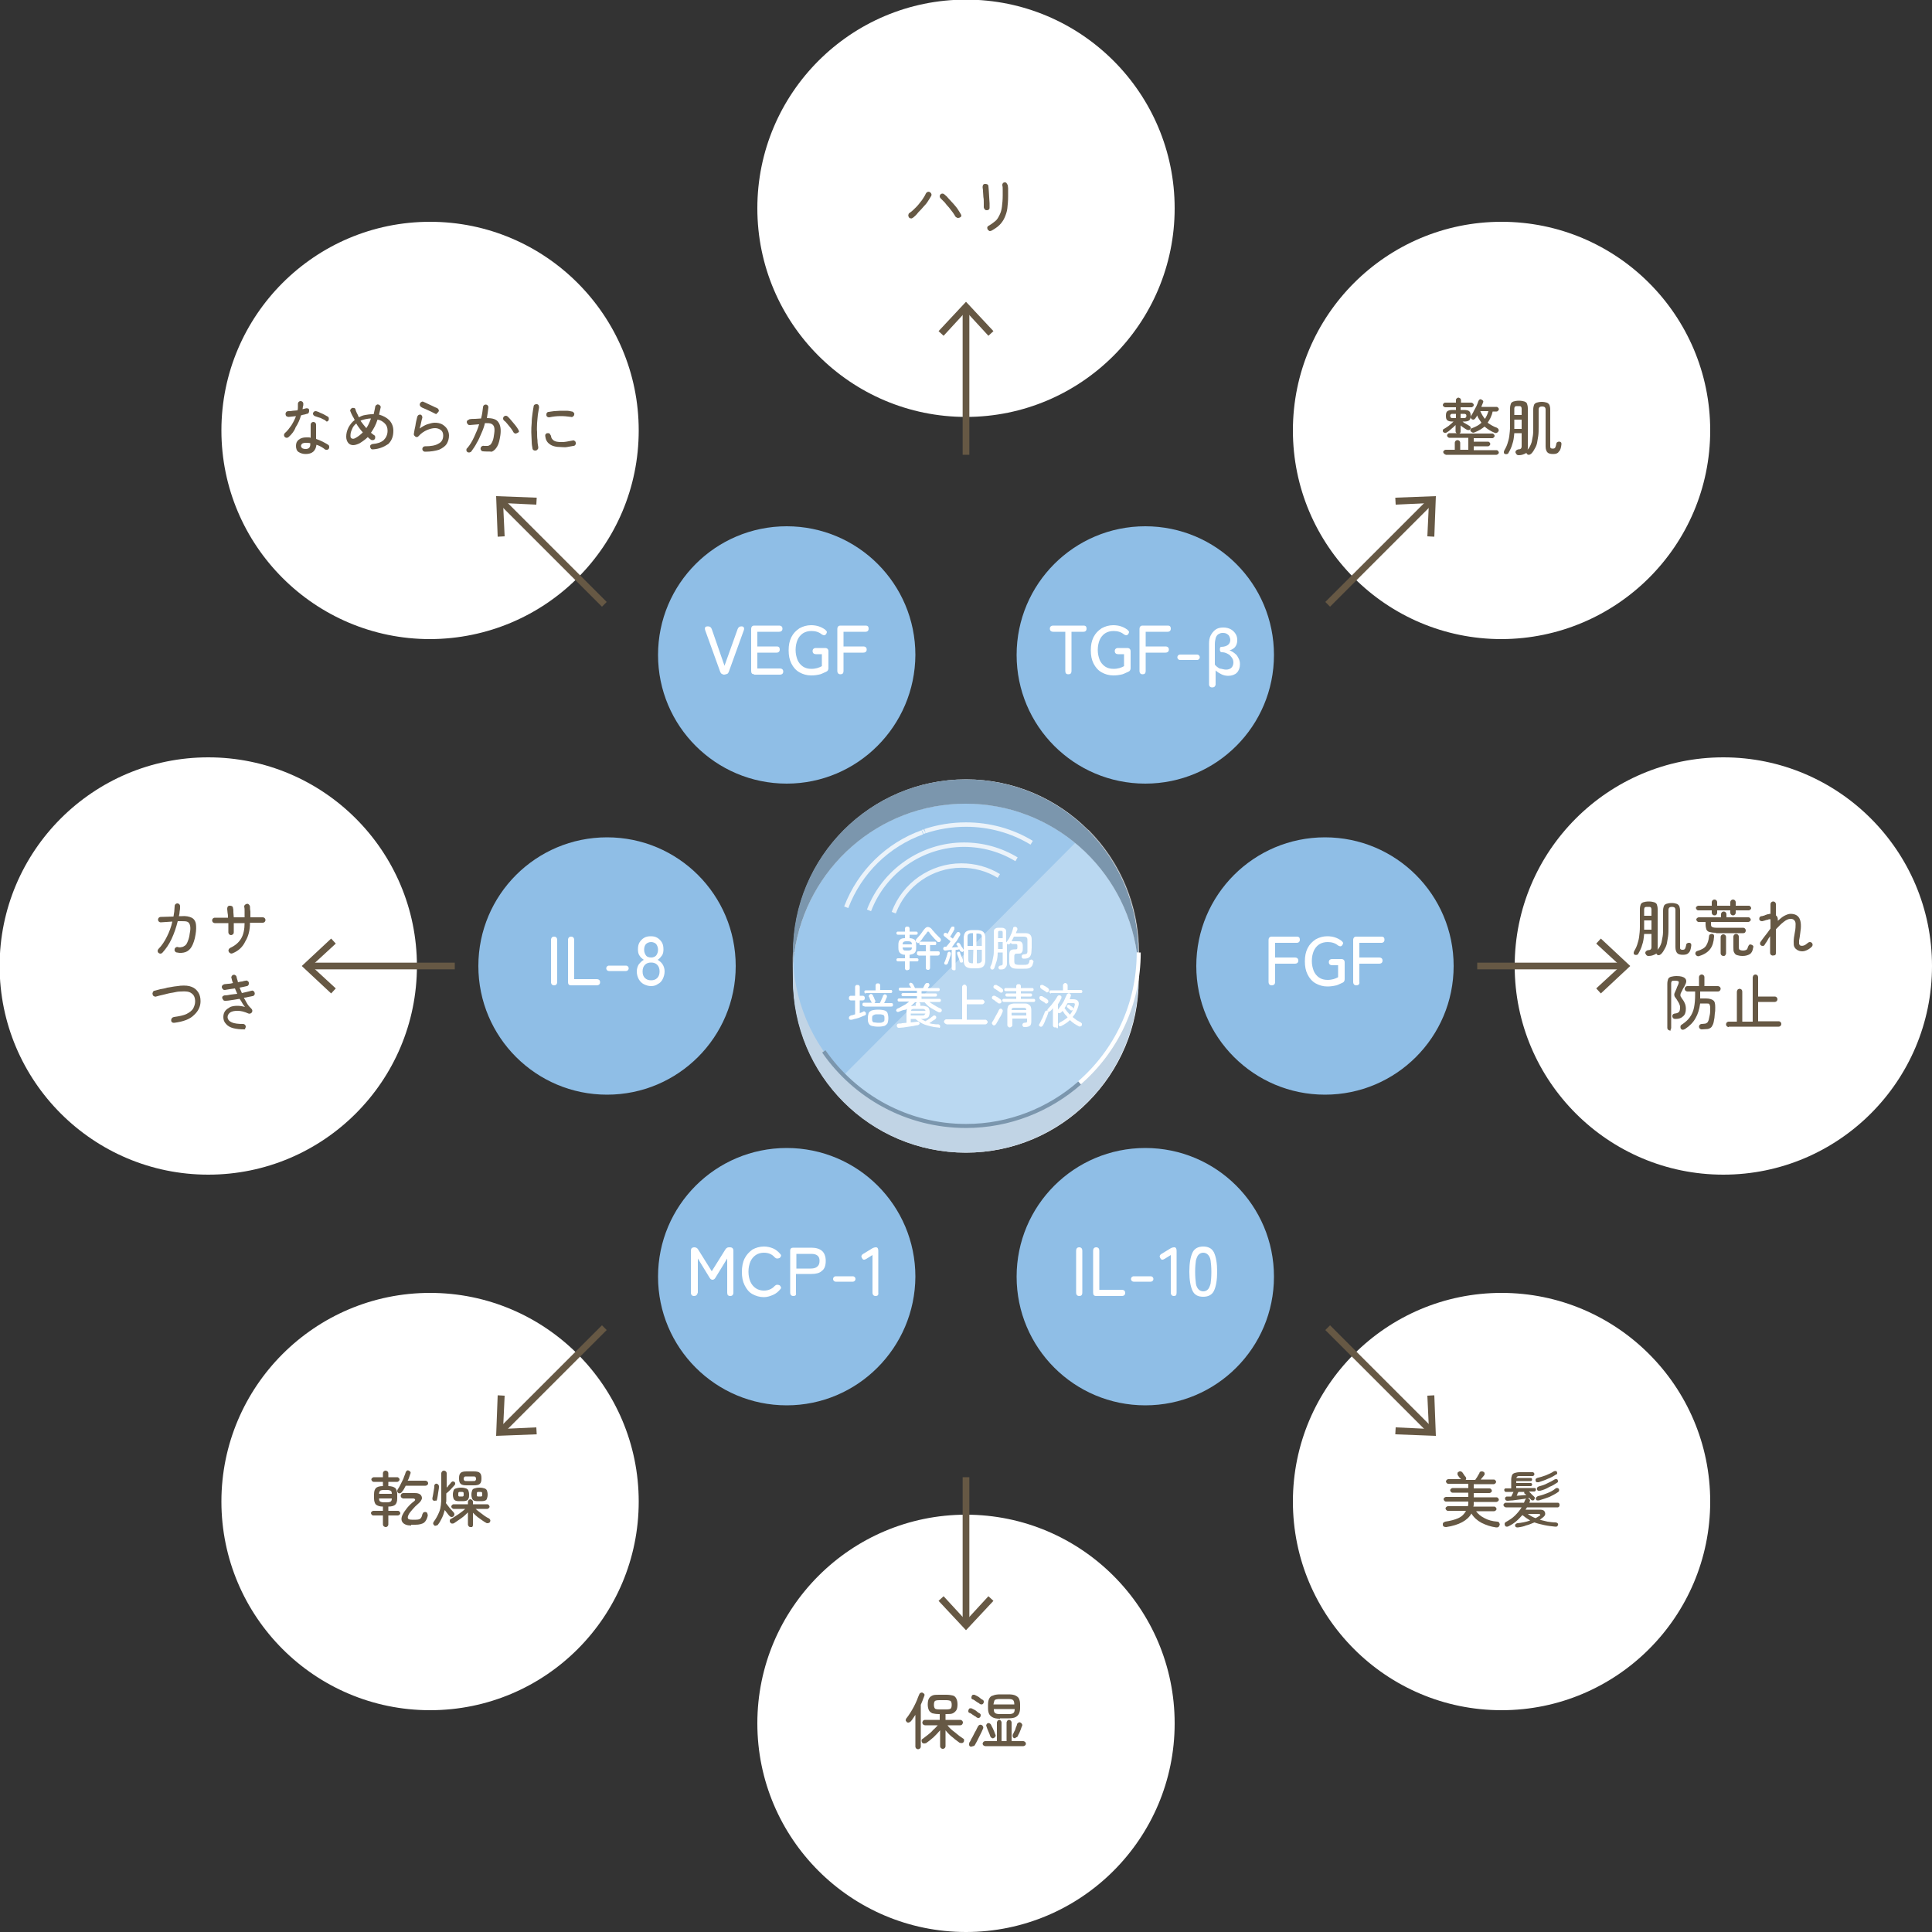 <?xml version="1.0" encoding="UTF-8"?> <!-- Generator: Adobe Illustrator 27.8.1, SVG Export Plug-In . SVG Version: 6.00 Build 0) --> <svg xmlns="http://www.w3.org/2000/svg" xmlns:xlink="http://www.w3.org/1999/xlink" version="1.1" id="レイヤー_1" x="0px" y="0px" width="500px" height="500px" viewBox="0 0 500 500" style="enable-background:new 0 0 500 500;" xml:space="preserve"><rect x="0" y="0" width="500" height="500" fill="#333333" stroke="none"/> <style type="text/css"> .feat0110{fill:#ffffff;} .feat0111{fill:#665844;} .feat0112{fill:none;stroke:#665844;stroke-width:1.735;stroke-miterlimit:10;} .feat0113{fill:none;} .feat0114{fill:none;stroke:#80ABCF;stroke-width:1.764;stroke-miterlimit:10;} .feat0115{fill:#8FBEE6;} .feat0116{fill:#FFFFFF;} .feat0117{fill:#91A7B9;} .feat0118{fill:#ACCEEB;} .feat0119{fill:#9DC7EB;} .feat01110{opacity:0.3;fill:#FFFFFF;} .feat01111{fill:#7B96AD;} .feat01112{fill:#C1D4E5;} .feat01113{fill:none;stroke:#7B96AD;stroke-width:1.042;stroke-miterlimit:10;} .feat01114{fill:none;stroke:#FFFFFF;stroke-width:1.042;stroke-miterlimit:10;} .feat01115{fill:none;stroke:#EBF3FA;stroke-width:1.143;stroke-miterlimit:10;} .feat01116{fill:none;stroke:#EBF3FA;stroke-width:1.143;stroke-miterlimit:10;stroke-dasharray:46.058;} .feat01117{fill:none;stroke:#EBF3FA;stroke-width:1.143;stroke-miterlimit:10;stroke-dasharray:0.533,7.104266e-02;} </style> <path class="feat0110" d="M250,107.9L250,107.9c-29.8,0-54-24.2-54-54v0c0-29.8,24.2-54,54-54h0c29.8,0,54,24.2,54,54v0 C304,83.7,279.8,107.9,250,107.9z M442.6,111.4L442.6,111.4c0-29.8-24.2-54-54-54h0c-29.8,0-54,24.2-54,54v0c0,29.8,24.2,54,54,54 h0C418.4,165.3,442.6,141.2,442.6,111.4z M500,250L500,250c0-29.8-24.2-54-54-54h0c-29.8,0-54,24.2-54,54v0c0,29.8,24.2,54,54,54h0 C475.8,304,500,279.8,500,250z M442.6,388.6L442.6,388.6c0-29.8-24.2-54-54-54h0c-29.8,0-54,24.2-54,54v0c0,29.8,24.2,54,54,54h0 C418.4,442.6,442.6,418.4,442.6,388.6z M304,446L304,446c0-29.8-24.2-54-54-54h0c-29.8,0-54,24.2-54,54v0c0,29.8,24.2,54,54,54h0 C279.8,500,304,475.8,304,446z M165.3,388.6L165.3,388.6c0-29.8-24.2-54-54-54h0c-29.8,0-54,24.2-54,54v0c0,29.8,24.2,54,54,54h0 C141.2,442.6,165.3,418.4,165.3,388.6z M107.9,250L107.9,250c0-29.8-24.2-54-54-54h0c-29.8,0-54,24.2-54,54v0c0,29.8,24.2,54,54,54 h0C83.7,304,107.9,279.8,107.9,250z M165.3,111.4L165.3,111.4c0-29.8-24.2-54-54-54h0c-29.8,0-54,24.2-54,54v0 c0,29.8,24.2,54,54,54h0C141.2,165.3,165.3,141.2,165.3,111.4z"></path> <g class="effect"> <g> <path class="feat0111" d="M236.2,56.4c-0.2,0.1-0.4,0.2-0.5,0.1c-0.2,0-0.4-0.1-0.5-0.3c-0.1-0.2-0.2-0.4-0.1-0.6 c0-0.2,0.1-0.4,0.3-0.5c0.6-0.4,1.1-0.9,1.7-1.5c0.6-0.6,1-1.2,1.5-1.8c0.4-0.6,0.8-1.2,1-1.7c0.1-0.2,0.2-0.3,0.4-0.4 c0.2-0.1,0.4-0.1,0.6,0c0.2,0.1,0.3,0.2,0.4,0.4c0.1,0.2,0.1,0.4,0,0.6c-0.2,0.4-0.5,0.8-0.8,1.3c-0.3,0.5-0.7,1-1.2,1.5 c-0.4,0.5-0.9,1-1.3,1.4C237.1,55.7,236.6,56.1,236.2,56.4z M248.4,56.3c-0.2,0.1-0.4,0.1-0.6,0.1c-0.2-0.1-0.4-0.2-0.5-0.3 c-0.2-0.3-0.4-0.7-0.7-1.1c-0.3-0.4-0.6-0.8-1-1.3c-0.4-0.4-0.8-0.9-1.1-1.3c-0.4-0.4-0.8-0.8-1.1-1.1c-0.1-0.1-0.2-0.3-0.2-0.5 c0-0.2,0.1-0.4,0.2-0.5c0.1-0.1,0.3-0.2,0.5-0.2c0.2,0,0.4,0.1,0.5,0.2c0.4,0.3,0.8,0.7,1.2,1.2c0.4,0.4,0.8,0.9,1.2,1.3 c0.4,0.5,0.8,0.9,1.1,1.4c0.3,0.5,0.6,0.9,0.8,1.3c0.1,0.2,0.1,0.4,0.1,0.5C248.7,56,248.6,56.2,248.4,56.3z"></path> <path class="feat0111" d="M255.3,54.4c-0.2,0-0.4-0.1-0.5-0.3c-0.1-0.1-0.2-0.3-0.2-0.5c0-0.3,0-0.7,0-1.1c0-0.5,0-1-0.1-1.5 c0-0.5-0.1-1-0.1-1.5c0-0.5-0.1-0.8-0.1-1c0-0.2,0-0.4,0.1-0.6c0.1-0.2,0.3-0.3,0.5-0.3c0.2,0,0.4,0,0.6,0.1 c0.2,0.1,0.3,0.3,0.3,0.5c0,0.3,0.1,0.7,0.1,1.2c0,0.5,0.1,1,0.1,1.6c0,0.6,0.1,1.1,0.1,1.6c0,0.5,0,0.9,0,1.2 c0,0.2-0.1,0.4-0.3,0.5C255.7,54.4,255.5,54.4,255.3,54.4z M256.6,59.7c-0.2,0.1-0.4,0.1-0.5,0.1c-0.2-0.1-0.3-0.2-0.5-0.4 c-0.1-0.2-0.1-0.4-0.1-0.6c0.1-0.2,0.2-0.3,0.4-0.4c0.7-0.4,1.2-0.8,1.7-1.2c0.5-0.4,0.8-1,1.1-1.6c0.3-0.6,0.5-1.3,0.6-2.1 s0.2-1.8,0.2-2.9c0-0.5,0-0.9,0-1.4c0-0.5,0-0.9-0.1-1.2c0-0.2,0-0.4,0.1-0.5c0.1-0.2,0.3-0.3,0.5-0.3c0.2,0,0.4,0,0.5,0.2 s0.2,0.3,0.3,0.5c0,0.2,0.1,0.5,0.1,0.8c0,0.3,0,0.7,0,1c0,0.3,0,0.6,0,0.9c0,0.1,0,0.1,0,0.2c0,1.2-0.1,2.2-0.2,3.1 c-0.1,0.9-0.4,1.7-0.7,2.4c-0.3,0.7-0.8,1.4-1.3,1.9C258.2,58.7,257.5,59.2,256.6,59.7z"></path> </g> <g> <path class="feat0111" d="M374.1,117.6c-0.2,0-0.3-0.1-0.4-0.2c-0.1-0.1-0.2-0.3-0.2-0.4c0-0.2,0.1-0.3,0.2-0.4 c0.1-0.1,0.3-0.2,0.4-0.2h2.4v-1.8c0-0.2,0.1-0.4,0.2-0.5c0.1-0.1,0.3-0.2,0.5-0.2c0.2,0,0.4,0.1,0.5,0.2 c0.1,0.1,0.2,0.3,0.2,0.5v1.8h2.1v-3.1h-4.9c-0.2,0-0.3-0.1-0.4-0.2c-0.1-0.1-0.2-0.2-0.2-0.4c0-0.2,0.1-0.3,0.2-0.4 c0.1-0.1,0.2-0.2,0.4-0.2h1.9c-0.2-0.1-0.3-0.3-0.3-0.5V110c-0.3,0.3-0.7,0.7-1.1,1c-0.4,0.4-0.8,0.7-1.2,0.9 c-0.1,0.1-0.3,0.2-0.5,0.1c-0.2,0-0.3-0.1-0.4-0.2c-0.1-0.1-0.1-0.3-0.1-0.4c0-0.2,0.1-0.3,0.3-0.4c0.2-0.1,0.5-0.3,0.8-0.5 c0.3-0.2,0.6-0.4,0.9-0.7c0.3-0.2,0.5-0.5,0.8-0.7H376c-0.7,0-1.1-0.1-1.4-0.3c-0.3-0.2-0.4-0.6-0.4-1.2c0-0.6,0.1-1,0.4-1.2 c0.3-0.2,0.7-0.3,1.4-0.3h0.8v-0.7H374c-0.1,0-0.3-0.1-0.4-0.2c-0.1-0.1-0.2-0.2-0.2-0.4c0-0.1,0.1-0.3,0.2-0.4 c0.1-0.1,0.2-0.2,0.4-0.2h2.8v-0.7c0-0.2,0.1-0.3,0.2-0.4c0.1-0.1,0.3-0.2,0.4-0.2c0.2,0,0.3,0.1,0.5,0.2 c0.1,0.1,0.2,0.3,0.2,0.4v0.7h2.7c0.1,0,0.3,0.1,0.4,0.2c0.1,0.1,0.2,0.2,0.2,0.4c0,0.1,0,0.3-0.2,0.4c-0.1,0.1-0.2,0.2-0.4,0.2 H378v0.7h0.8c0.7,0,1.2,0.1,1.4,0.3c0.3,0.2,0.4,0.6,0.4,1.2c0,0.6-0.1,1-0.4,1.2c-0.3,0.2-0.7,0.3-1.4,0.3h-0.3 c0.2,0.2,0.5,0.4,0.9,0.6c0.4,0.2,0.7,0.4,1,0.6c0.1,0.1,0.2,0.2,0.2,0.4c0,0.2,0,0.3-0.1,0.4c-0.1,0.1-0.2,0.2-0.4,0.2 c-0.2,0-0.3,0-0.5-0.1c-0.2-0.1-0.5-0.3-0.8-0.5c-0.3-0.2-0.6-0.4-0.8-0.6v1.6c0,0.2-0.1,0.4-0.3,0.5h8.5c0.2,0,0.3,0.1,0.4,0.2 c0.1,0.1,0.2,0.2,0.2,0.4c0,0.2-0.1,0.3-0.2,0.4c-0.1,0.1-0.2,0.2-0.4,0.2h-4.8v0.9h3.7c0.2,0,0.3,0.1,0.4,0.2 c0.1,0.1,0.2,0.3,0.2,0.4c0,0.1-0.1,0.3-0.2,0.4c-0.1,0.1-0.2,0.2-0.4,0.2h-3.7v1h5.9c0.2,0,0.3,0.1,0.4,0.2 c0.1,0.1,0.2,0.3,0.2,0.4c0,0.2-0.1,0.3-0.2,0.4c-0.1,0.1-0.3,0.2-0.4,0.2H374.1z M376.1,108.2h0.7v-1.1h-0.7 c-0.3,0-0.5,0-0.6,0.1c-0.1,0.1-0.2,0.2-0.2,0.4c0,0.2,0.1,0.4,0.2,0.5C375.6,108.2,375.8,108.2,376.1,108.2z M378,108.2h0.7 c0.3,0,0.5,0,0.6-0.1c0.1-0.1,0.2-0.2,0.2-0.5c0-0.2-0.1-0.4-0.2-0.4c-0.1-0.1-0.3-0.1-0.6-0.1H378V108.2z M381.6,111.9 c-0.2,0.1-0.4,0.1-0.6,0c-0.2-0.1-0.3-0.2-0.4-0.3c-0.1-0.2-0.1-0.3,0-0.5c0.1-0.2,0.2-0.3,0.4-0.3c1-0.4,1.8-0.8,2.4-1.4 c-0.2-0.3-0.4-0.6-0.6-0.9c-0.2-0.3-0.4-0.6-0.5-1c-0.1,0.1-0.2,0.3-0.2,0.4c-0.1,0.1-0.2,0.2-0.3,0.4c-0.1,0.1-0.2,0.2-0.4,0.3 c-0.2,0-0.3,0-0.5-0.1c-0.1-0.1-0.2-0.2-0.3-0.4c0-0.2,0-0.3,0.1-0.5c0.2-0.3,0.5-0.7,0.7-1.2c0.2-0.4,0.5-0.9,0.7-1.3 c0.2-0.5,0.4-0.9,0.5-1.3c0.1-0.2,0.2-0.3,0.3-0.4s0.3-0.1,0.5,0c0.2,0.1,0.3,0.2,0.4,0.3s0.1,0.3,0,0.5 c-0.1,0.2-0.1,0.3-0.2,0.5c-0.1,0.2-0.2,0.4-0.2,0.6h3.9c0.2,0,0.3,0.1,0.4,0.2c0.1,0.1,0.2,0.2,0.2,0.4c0,0.2-0.1,0.3-0.2,0.4 c-0.1,0.1-0.2,0.2-0.4,0.2h-1c-0.1,0.5-0.3,1.1-0.5,1.5c-0.2,0.5-0.5,0.9-0.8,1.4c0.7,0.5,1.5,1,2.4,1.3c0.2,0.1,0.3,0.2,0.4,0.4 c0.1,0.2,0.1,0.3,0,0.5c-0.1,0.2-0.2,0.3-0.4,0.4c-0.2,0.1-0.4,0.1-0.6,0c-1-0.4-1.9-1-2.6-1.6 C383.6,110.9,382.7,111.5,381.6,111.9z M384.3,108.4c0.4-0.6,0.7-1.3,0.9-2h-2.1C383.4,107.1,383.8,107.8,384.3,108.4z"></path> <path class="feat0111" d="M393.1,117.8c-0.2,0-0.4,0-0.6-0.2c-0.1-0.1-0.2-0.3-0.3-0.5c0-0.2,0-0.4,0.2-0.5c0.1-0.2,0.3-0.2,0.5-0.3 c0.4,0,0.6-0.1,0.7-0.2c0.1-0.1,0.2-0.3,0.2-0.6v-3.4h-1.9c-0.1,1.1-0.2,2-0.5,2.8c-0.2,0.8-0.6,1.6-1,2.3 c-0.1,0.2-0.2,0.3-0.4,0.3c-0.2,0.1-0.4,0-0.5,0c-0.2-0.1-0.3-0.2-0.3-0.4c0-0.2,0-0.3,0.1-0.5c0.3-0.5,0.6-1.1,0.8-1.7 c0.2-0.6,0.4-1.3,0.5-2c0.1-0.8,0.2-1.6,0.2-2.6v-4.6c0-0.5,0.1-0.9,0.2-1.2c0.1-0.3,0.4-0.5,0.7-0.6c0.3-0.1,0.8-0.2,1.4-0.2 c0.6,0,1.1,0.1,1.4,0.2c0.3,0.1,0.6,0.3,0.7,0.6c0.1,0.3,0.2,0.7,0.2,1.2v10.2c0,0.6-0.2,1.1-0.5,1.4 C394.3,117.6,393.8,117.8,393.1,117.8z M391.9,111h1.9v-2.4h-1.9v1.8c0,0.1,0,0.2,0,0.3S391.9,110.9,391.9,111z M391.9,107.4h1.9 v-1.6c0-0.3-0.1-0.5-0.2-0.6c-0.1-0.1-0.4-0.1-0.7-0.1c-0.4,0-0.6,0-0.8,0.1c-0.1,0.1-0.2,0.3-0.2,0.6V107.4z M402,117.5 c-0.7,0-1.2-0.1-1.5-0.4c-0.3-0.3-0.5-0.8-0.5-1.6V106c0-0.3-0.1-0.5-0.2-0.6c-0.1-0.1-0.3-0.2-0.7-0.2c-0.4,0-0.6,0.1-0.7,0.2 c-0.1,0.1-0.2,0.3-0.2,0.6v4.4c0,0.9,0,1.7-0.1,2.4c-0.1,0.7-0.2,1.3-0.3,1.8c-0.1,0.5-0.3,1-0.6,1.5c-0.2,0.4-0.5,0.9-0.9,1.3 c-0.1,0.1-0.3,0.2-0.5,0.3c-0.2,0-0.4,0-0.5-0.1c-0.1-0.1-0.2-0.2-0.3-0.4c0-0.2,0-0.4,0.1-0.5c0.3-0.4,0.6-0.7,0.8-1.1 c0.2-0.4,0.4-0.8,0.5-1.2c0.1-0.5,0.2-1,0.3-1.6c0.1-0.6,0.1-1.4,0.1-2.2V106c0-0.5,0.1-0.9,0.2-1.2c0.1-0.3,0.4-0.5,0.7-0.6 c0.3-0.1,0.8-0.2,1.3-0.2s1,0.1,1.3,0.2c0.3,0.1,0.5,0.3,0.7,0.6c0.1,0.3,0.2,0.7,0.2,1.2v9.5c0,0.3,0,0.4,0.2,0.5 c0.1,0.1,0.3,0.1,0.5,0.1c0.3,0,0.5-0.1,0.6-0.3c0.1-0.2,0.2-0.5,0.3-1c0-0.2,0.1-0.3,0.3-0.4c0.1-0.1,0.3-0.1,0.5-0.1 c0.2,0,0.3,0.1,0.4,0.2c0.1,0.1,0.1,0.3,0.1,0.5c-0.1,0.9-0.3,1.6-0.7,1.9C403.2,117.3,402.7,117.5,402,117.5z"></path> </g> <g> <path class="feat0111" d="M426.7,247.4c-0.2,0-0.4,0-0.6-0.2c-0.1-0.1-0.2-0.3-0.3-0.5c0-0.2,0-0.4,0.2-0.5c0.1-0.2,0.3-0.2,0.5-0.3 c0.4,0,0.6-0.1,0.7-0.2c0.1-0.1,0.2-0.3,0.2-0.6v-3.4h-1.9c-0.1,1.1-0.2,2-0.5,2.8c-0.2,0.8-0.6,1.6-1,2.3 c-0.1,0.2-0.2,0.3-0.4,0.3c-0.2,0.1-0.4,0-0.5,0c-0.2-0.1-0.3-0.2-0.3-0.4c0-0.2,0-0.3,0.1-0.5c0.3-0.5,0.6-1.1,0.8-1.7 c0.2-0.6,0.4-1.3,0.5-2c0.1-0.8,0.2-1.6,0.2-2.6v-4.6c0-0.5,0.1-0.9,0.2-1.2c0.1-0.3,0.4-0.5,0.7-0.6c0.3-0.1,0.8-0.2,1.4-0.2 c0.6,0,1.1,0.1,1.4,0.2c0.3,0.1,0.6,0.3,0.7,0.6c0.1,0.3,0.2,0.7,0.2,1.2v10.2c0,0.6-0.2,1.1-0.5,1.4 C427.9,247.2,427.4,247.4,426.7,247.4z M425.5,240.6h1.9v-2.4h-1.9v1.8c0,0.1,0,0.2,0,0.3S425.5,240.5,425.5,240.6z M425.5,237 h1.9v-1.6c0-0.3-0.1-0.5-0.2-0.6c-0.1-0.1-0.4-0.1-0.7-0.1c-0.4,0-0.6,0-0.8,0.1c-0.1,0.1-0.2,0.3-0.2,0.6V237z M435.6,247.1 c-0.7,0-1.2-0.1-1.5-0.4c-0.3-0.3-0.5-0.8-0.5-1.6v-9.6c0-0.3-0.1-0.5-0.2-0.6c-0.1-0.1-0.3-0.2-0.7-0.2c-0.4,0-0.6,0.1-0.7,0.2 c-0.1,0.1-0.2,0.3-0.2,0.6v4.4c0,0.9,0,1.7-0.1,2.4c-0.1,0.7-0.2,1.3-0.3,1.8c-0.1,0.5-0.3,1-0.6,1.5c-0.2,0.4-0.5,0.9-0.9,1.3 c-0.1,0.1-0.3,0.2-0.5,0.3c-0.2,0-0.4,0-0.5-0.1c-0.1-0.1-0.2-0.2-0.3-0.4s0-0.4,0.1-0.5c0.3-0.4,0.5-0.7,0.8-1.1 c0.2-0.4,0.4-0.8,0.5-1.2c0.1-0.5,0.2-1,0.3-1.6s0.1-1.4,0.1-2.2v-4.4c0-0.5,0.1-0.9,0.2-1.2c0.1-0.3,0.4-0.5,0.7-0.6 c0.3-0.1,0.8-0.2,1.3-0.2c0.6,0,1,0.1,1.3,0.2c0.3,0.1,0.5,0.3,0.7,0.6c0.1,0.3,0.2,0.7,0.2,1.2v9.5c0,0.3,0,0.4,0.2,0.5 c0.1,0.1,0.3,0.1,0.5,0.1c0.3,0,0.5-0.1,0.6-0.3c0.1-0.2,0.2-0.5,0.3-1c0-0.2,0.1-0.3,0.3-0.4c0.1-0.1,0.3-0.1,0.5-0.1 c0.2,0,0.3,0.1,0.4,0.2c0.1,0.1,0.1,0.3,0.1,0.5c-0.1,0.9-0.3,1.6-0.7,1.9C436.8,246.9,436.3,247.1,435.6,247.1z"></path> <path class="feat0111" d="M439.8,247.4c-0.2,0.1-0.4,0.1-0.6,0c-0.2-0.1-0.3-0.2-0.4-0.4c-0.1-0.2,0-0.4,0-0.5 c0.1-0.2,0.2-0.3,0.5-0.4c1-0.3,1.8-0.7,2.2-1.3c0.4-0.6,0.7-1.4,0.8-2.5c0-0.2,0.1-0.4,0.3-0.5c0.2-0.1,0.3-0.1,0.5-0.1 c0.2,0,0.3,0.1,0.4,0.2c0.1,0.1,0.1,0.3,0.1,0.5c-0.1,1.4-0.4,2.4-1,3.2S441.1,247,439.8,247.4z M444.1,241.4 c-0.7,0-1.3-0.1-1.7-0.2c-0.4-0.1-0.7-0.4-0.8-0.7c-0.1-0.3-0.2-0.8-0.2-1.3v-0.6h-1.8c-0.2,0-0.3-0.1-0.4-0.2 c-0.1-0.1-0.2-0.3-0.2-0.4c0-0.2,0.1-0.3,0.2-0.4c0.1-0.1,0.3-0.2,0.4-0.2h5.8v-0.8c0-0.2,0.1-0.4,0.2-0.5 c0.1-0.1,0.3-0.2,0.5-0.2c0.2,0,0.4,0.1,0.5,0.2c0.1,0.1,0.2,0.3,0.2,0.5v0.8h5.7c0.2,0,0.3,0.1,0.4,0.2c0.1,0.1,0.2,0.3,0.2,0.4 c0,0.2-0.1,0.3-0.2,0.4c-0.1,0.1-0.3,0.2-0.4,0.2h-9.7v0.6c0,0.4,0.1,0.6,0.3,0.7c0.2,0.1,0.5,0.2,1.1,0.2c0.1,0,0.2,0,0.4,0 s0.5,0,0.8,0s0.6,0,0.9,0c0.3,0,0.6,0,0.8,0c0.2,0,0.4,0,0.5,0c0.4,0,0.8,0,1.2,0c0.4,0,0.8,0,1.2,0c0.4,0,0.8,0,1.1,0 c0.2,0,0.4,0.1,0.5,0.2c0.1,0.1,0.2,0.3,0.2,0.5c0,0.4-0.2,0.7-0.7,0.7H444.1z M443.7,236.9c-0.2,0-0.4-0.1-0.5-0.2 c-0.1-0.1-0.2-0.3-0.2-0.5v-0.6h-3.5c-0.2,0-0.3-0.1-0.4-0.2c-0.1-0.1-0.2-0.3-0.2-0.4c0-0.2,0.1-0.3,0.2-0.4 c0.1-0.1,0.3-0.2,0.4-0.2h3.5v-0.9c0-0.2,0.1-0.4,0.2-0.5c0.1-0.1,0.3-0.2,0.5-0.2c0.2,0,0.4,0.1,0.5,0.2 c0.1,0.1,0.2,0.3,0.2,0.5v0.9h3.4v-0.9c0-0.2,0.1-0.4,0.2-0.5c0.1-0.1,0.3-0.2,0.5-0.2c0.2,0,0.4,0.1,0.5,0.2 c0.1,0.1,0.2,0.3,0.2,0.5v0.9h3.4c0.2,0,0.3,0.1,0.4,0.2c0.1,0.1,0.2,0.3,0.2,0.4c0,0.2-0.1,0.3-0.2,0.4 c-0.1,0.1-0.3,0.2-0.4,0.2h-3.4v0.6c0,0.2-0.1,0.4-0.2,0.5c-0.1,0.1-0.3,0.2-0.5,0.2c-0.2,0-0.4-0.1-0.5-0.2 c-0.1-0.1-0.2-0.3-0.2-0.5v-0.6h-3.4v0.6c0,0.2-0.1,0.4-0.2,0.5C444,236.9,443.9,236.9,443.7,236.9z M446,247.4 c-0.2,0-0.4-0.1-0.5-0.2c-0.1-0.1-0.2-0.3-0.2-0.5v-4.2c0-0.2,0.1-0.4,0.2-0.5c0.1-0.1,0.3-0.2,0.5-0.2c0.2,0,0.4,0.1,0.5,0.2 c0.1,0.1,0.2,0.3,0.2,0.5v4.2c0,0.2-0.1,0.4-0.2,0.5C446.4,247.4,446.2,247.4,446,247.4z M451,247.4c-0.6,0-1.1-0.1-1.4-0.2 c-0.4-0.1-0.6-0.3-0.8-0.7c-0.2-0.3-0.2-0.7-0.2-1.3v-2.8c0-0.2,0.1-0.4,0.2-0.5c0.1-0.1,0.3-0.2,0.5-0.2c0.2,0,0.4,0.1,0.5,0.2 c0.1,0.1,0.2,0.3,0.2,0.5v2.7c0,0.4,0.1,0.6,0.2,0.7c0.2,0.1,0.5,0.2,0.9,0.2c0.4,0,0.7-0.1,0.9-0.2c0.2-0.2,0.3-0.4,0.4-0.8 c0.1-0.2,0.2-0.4,0.3-0.5c0.2-0.1,0.4-0.1,0.6,0c0.2,0.1,0.4,0.2,0.4,0.3c0.1,0.1,0.1,0.3,0,0.5c-0.1,0.8-0.4,1.3-0.8,1.6 C452.4,247.2,451.8,247.4,451,247.4z"></path> <path class="feat0111" d="M458.8,247.3c-0.2,0-0.4-0.1-0.5-0.2c-0.1-0.1-0.2-0.3-0.2-0.5v-4.3c-0.3,0.4-0.5,0.7-0.7,1.1 c-0.2,0.4-0.5,0.7-0.7,1.1c-0.1,0.2-0.3,0.3-0.4,0.3c-0.2,0-0.4,0-0.5-0.1c-0.2-0.1-0.3-0.3-0.3-0.4c0-0.2,0-0.4,0.1-0.5 c0.3-0.4,0.6-0.9,1.1-1.5c0.5-0.6,1-1.3,1.5-2v-2.4c-0.1,0-0.2,0-0.3,0c-0.1,0-0.2,0-0.3,0.1c-0.1,0-0.3,0.1-0.5,0.1 c-0.2,0.1-0.4,0.1-0.6,0.2c-0.2,0-0.3,0.1-0.4,0.1c-0.2,0-0.4,0-0.5-0.1c-0.2-0.1-0.3-0.3-0.3-0.4c0-0.2,0-0.4,0.1-0.5 c0.1-0.2,0.3-0.3,0.5-0.3c0.1,0,0.2,0,0.4-0.1c0.2,0,0.4-0.1,0.6-0.2c0.2-0.1,0.4-0.1,0.6-0.2c0.1,0,0.3,0,0.4-0.1 c0.1,0,0.2,0,0.3,0v-2.5c0-0.2,0.1-0.4,0.2-0.5c0.1-0.1,0.3-0.2,0.5-0.2c0.2,0,0.4,0.1,0.5,0.2c0.1,0.1,0.2,0.3,0.2,0.5v2.9 c0.2,0.1,0.3,0.3,0.4,0.5c0.1,0.2,0.1,0.6,0.1,0.9c0.6-0.5,1.1-1,1.7-1.3c0.6-0.3,1.1-0.5,1.6-0.5c1.1,0,1.9,0.4,2.3,1.2 c0.4,0.8,0.5,2,0.2,3.8c-0.1,0.8-0.2,1.5-0.3,1.9c0,0.4,0,0.7,0,0.9c0.1,0.2,0.2,0.3,0.3,0.4c0.3,0.1,0.6,0.1,0.9,0 c0.4-0.1,0.7-0.4,1.1-0.7c0.1-0.1,0.3-0.2,0.5-0.2c0.2,0,0.4,0.1,0.5,0.2c0.1,0.1,0.2,0.3,0.2,0.5c0,0.2-0.1,0.4-0.2,0.5 c-0.6,0.6-1.2,0.9-1.8,1.1c-0.7,0.2-1.3,0.1-1.9-0.2c-0.3-0.2-0.6-0.4-0.8-0.8c-0.2-0.3-0.2-0.8-0.2-1.4c0-0.6,0.1-1.4,0.3-2.4 c0.2-0.9,0.2-1.7,0.2-2.2c0-0.5-0.2-0.8-0.4-1c-0.2-0.2-0.5-0.3-0.9-0.3c-0.6,0-1.2,0.3-1.8,0.8c-0.7,0.5-1.3,1.2-2,1.9v6.2 c0,0.2-0.1,0.4-0.2,0.5C459.2,247.2,459,247.3,458.8,247.3z"></path> <path class="feat0111" d="M432.2,266.7c-0.2,0-0.3-0.1-0.5-0.2c-0.1-0.1-0.2-0.3-0.2-0.5v-11.4c0-0.5,0.1-0.9,0.2-1.2 c0.1-0.3,0.4-0.5,0.7-0.6c0.4-0.1,0.9-0.2,1.5-0.2c1.1,0,1.8,0.2,2.2,0.6c0.4,0.4,0.4,1,0,1.7c-0.1,0.3-0.3,0.6-0.5,0.9 c-0.2,0.4-0.3,0.7-0.5,1c-0.1,0.2-0.2,0.4-0.2,0.6c0,0.1,0,0.3,0,0.4c0.1,0.1,0.2,0.3,0.3,0.5c0.3,0.4,0.6,0.8,0.8,1.3 c0.2,0.4,0.3,0.9,0.3,1.5c0,0.8-0.2,1.5-0.7,1.9c-0.5,0.5-1.1,0.7-2,0.7c-0.5,0-0.7-0.2-0.8-0.6c0-0.2,0-0.4,0.1-0.5 c0.1-0.2,0.3-0.2,0.5-0.3c0.5,0,0.9-0.2,1.1-0.4c0.2-0.2,0.3-0.6,0.3-1.2c0-0.4-0.1-0.7-0.3-1.1c-0.2-0.3-0.4-0.7-0.6-1 c-0.2-0.3-0.4-0.5-0.5-0.7c-0.1-0.2-0.1-0.4-0.1-0.6s0.2-0.5,0.3-0.8c0.1-0.3,0.3-0.6,0.4-1c0.2-0.4,0.3-0.7,0.4-0.9 c0.1-0.3,0.1-0.5,0-0.6c-0.1-0.1-0.4-0.2-0.9-0.2c-0.4,0-0.7,0-0.8,0.1c-0.1,0.1-0.2,0.3-0.2,0.6V266c0,0.2-0.1,0.4-0.2,0.5 C432.6,266.6,432.4,266.7,432.2,266.7z M440.4,266.4c-0.2,0-0.4-0.1-0.5-0.2c-0.1-0.1-0.2-0.3-0.2-0.5c0-0.2,0.1-0.4,0.2-0.5 c0.1-0.1,0.3-0.2,0.5-0.2c0.4,0,0.8-0.1,1-0.1c0.2-0.1,0.4-0.2,0.5-0.3s0.2-0.4,0.3-0.6c0.1-0.4,0.2-0.9,0.3-1.4 c0.1-0.5,0.1-1.1,0.1-1.8c0-0.4-0.1-0.7-0.2-0.9c-0.1-0.2-0.4-0.2-0.8-0.2H440c-0.2,1.5-0.6,2.8-1.2,3.8c-0.6,1.1-1.5,2-2.7,2.8 c-0.2,0.1-0.4,0.2-0.6,0.2c-0.2,0-0.4-0.1-0.5-0.3c-0.1-0.1-0.1-0.3-0.1-0.5c0-0.2,0.1-0.4,0.3-0.5c0.9-0.6,1.6-1.2,2.1-1.9 c0.5-0.7,0.9-1.5,1.1-2.5c0.2-1,0.3-2.1,0.3-3.4v-0.8h-2c-0.2,0-0.3-0.1-0.5-0.2c-0.1-0.1-0.2-0.3-0.2-0.5c0-0.2,0.1-0.3,0.2-0.5 c0.1-0.1,0.3-0.2,0.5-0.2h3v-2.3c0-0.2,0.1-0.4,0.2-0.5c0.1-0.1,0.3-0.2,0.5-0.2c0.2,0,0.4,0.1,0.5,0.2c0.1,0.1,0.2,0.3,0.2,0.5 v2.3h3.5c0.2,0,0.3,0.1,0.5,0.2c0.1,0.1,0.2,0.3,0.2,0.5c0,0.2-0.1,0.3-0.2,0.5c-0.1,0.1-0.3,0.2-0.5,0.2h-4.6v0.8 c0,0.2,0,0.3,0,0.5c0,0.2,0,0.3,0,0.5h1.5c0.9,0,1.5,0.2,1.9,0.5c0.4,0.3,0.5,0.9,0.5,1.8c0,0.6,0,1.1-0.1,1.5 c0,0.4-0.1,0.8-0.1,1.2c-0.1,0.4-0.1,0.7-0.2,1.1c-0.1,0.5-0.3,0.9-0.5,1.2c-0.2,0.3-0.6,0.5-1,0.6 C441.7,266.3,441.1,266.4,440.4,266.4z"></path> <path class="feat0111" d="M447.4,265.8c-0.2,0-0.4-0.1-0.5-0.2c-0.1-0.1-0.2-0.3-0.2-0.5c0-0.2,0.1-0.4,0.2-0.5 c0.1-0.1,0.3-0.2,0.5-0.2h2.1v-7.7c0-0.2,0.1-0.4,0.2-0.6c0.2-0.1,0.3-0.2,0.5-0.2c0.2,0,0.4,0.1,0.5,0.2 c0.1,0.1,0.2,0.3,0.2,0.6v7.7h2.7V253c0-0.2,0.1-0.4,0.2-0.6c0.2-0.1,0.3-0.2,0.5-0.2c0.2,0,0.4,0.1,0.5,0.2s0.2,0.3,0.2,0.6v4.9 h4.3c0.2,0,0.4,0.1,0.5,0.2c0.1,0.1,0.2,0.3,0.2,0.5c0,0.2-0.1,0.4-0.2,0.5c-0.1,0.1-0.3,0.2-0.5,0.2h-4.3v5h5.3 c0.2,0,0.4,0.1,0.5,0.2c0.1,0.1,0.2,0.3,0.2,0.5c0,0.2-0.1,0.4-0.2,0.5c-0.1,0.1-0.3,0.2-0.5,0.2H447.4z"></path> </g> <g> <path class="feat0111" d="M374.3,395.2c-0.2,0-0.4,0-0.6-0.1c-0.2-0.1-0.3-0.3-0.3-0.5c0-0.2,0-0.4,0.1-0.5c0.1-0.1,0.3-0.2,0.5-0.3 c1.4-0.2,2.5-0.5,3.4-0.9c0.9-0.4,1.6-1.1,2-1.9h-4.7c-0.2,0-0.3-0.1-0.4-0.2c-0.1-0.1-0.2-0.3-0.2-0.4c0-0.2,0.1-0.3,0.2-0.4 c0.1-0.1,0.3-0.2,0.4-0.2h5.2c0.1-0.4,0.1-0.8,0.1-1.2v0h-5.8c-0.2,0-0.3-0.1-0.4-0.2c-0.1-0.1-0.2-0.3-0.2-0.4 c0-0.2,0.1-0.3,0.2-0.4c0.1-0.1,0.3-0.2,0.4-0.2h5.8v-1.1h-4.1c-0.2,0-0.3-0.1-0.4-0.2c-0.1-0.1-0.2-0.3-0.2-0.4 c0-0.2,0.1-0.3,0.2-0.4c0.1-0.1,0.3-0.2,0.4-0.2h4.1v-1.1h-5.2c-0.2,0-0.3-0.1-0.4-0.2c-0.1-0.1-0.2-0.3-0.2-0.4s0.1-0.3,0.2-0.4 c0.1-0.1,0.3-0.2,0.4-0.2h3.3c-0.1-0.1-0.1-0.2-0.3-0.3c-0.1-0.1-0.2-0.3-0.3-0.4c-0.1-0.1-0.2-0.3-0.2-0.3 c-0.1-0.1-0.1-0.3-0.1-0.5c0-0.2,0.1-0.3,0.3-0.4c0.2-0.1,0.3-0.2,0.5-0.1c0.2,0,0.3,0.1,0.5,0.3c0.1,0.2,0.3,0.4,0.4,0.6 c0.1,0.2,0.3,0.4,0.4,0.5c0.2,0.3,0.2,0.6,0,0.8h2.5c0.1-0.2,0.2-0.4,0.4-0.6c0.1-0.2,0.3-0.5,0.4-0.7s0.3-0.4,0.3-0.6 c0.1-0.2,0.3-0.3,0.5-0.3c0.2,0,0.4,0,0.5,0.1c0.2,0.1,0.3,0.2,0.3,0.4c0.1,0.2,0,0.3-0.1,0.5c-0.1,0.1-0.2,0.3-0.4,0.5 c-0.2,0.2-0.3,0.4-0.5,0.6h3.4c0.2,0,0.3,0.1,0.4,0.2c0.1,0.1,0.2,0.3,0.2,0.4s-0.1,0.3-0.2,0.4c-0.1,0.1-0.3,0.2-0.4,0.2h-5.2 v1.1h4.1c0.2,0,0.3,0.1,0.4,0.2c0.1,0.1,0.2,0.3,0.2,0.4c0,0.2-0.1,0.3-0.2,0.4c-0.1,0.1-0.3,0.2-0.4,0.2h-4.1v1.1h5.9 c0.2,0,0.3,0.1,0.4,0.2c0.1,0.1,0.2,0.3,0.2,0.4c0,0.2-0.1,0.3-0.2,0.4c-0.1,0.1-0.3,0.2-0.4,0.2h-5.9v0c0,0.2,0,0.4,0,0.6 c0,0.2,0,0.4-0.1,0.6h5.4c0.2,0,0.3,0.1,0.4,0.2c0.1,0.1,0.2,0.3,0.2,0.4c0,0.2-0.1,0.3-0.2,0.4c-0.1,0.1-0.3,0.2-0.4,0.2H382 c0.5,0.7,1.2,1.3,2.2,1.8c0.9,0.5,2,0.8,3.3,0.9c0.2,0,0.4,0.1,0.5,0.3c0.1,0.2,0.2,0.4,0.1,0.6c-0.1,0.2-0.2,0.4-0.3,0.5 c-0.2,0.1-0.4,0.1-0.6,0.1c-1.4-0.2-2.6-0.6-3.8-1.2c-1.1-0.6-2-1.4-2.6-2.4C379.8,393.5,377.6,394.7,374.3,395.2z"></path> <path class="feat0111" d="M390.2,388.4c-0.4,0-0.6-0.1-0.7-0.5c0-0.2,0-0.3,0.1-0.4c0.1-0.1,0.2-0.2,0.4-0.2c0.1,0,0.3,0,0.5,0 c0.2,0,0.4,0,0.6,0c0.1-0.2,0.2-0.4,0.3-0.6c0.1-0.2,0.2-0.4,0.3-0.6h-2c-0.1,0-0.2,0-0.3-0.2c-0.1-0.1-0.1-0.2-0.1-0.3 c0-0.1,0-0.2,0.1-0.3c0.1-0.1,0.2-0.1,0.3-0.1h1.4v-2.3c0-0.5,0.1-0.8,0.2-1.1c0.1-0.3,0.4-0.5,0.7-0.6c0.3-0.1,0.8-0.2,1.4-0.2 h3.1c0.2,0,0.3,0,0.4,0.1c0.1,0.1,0.2,0.2,0.2,0.4s-0.1,0.3-0.2,0.4c-0.1,0.1-0.2,0.1-0.4,0.1h-3.1c-0.3,0-0.6,0-0.7,0.1 c-0.1,0.1-0.2,0.2-0.3,0.4h3.7c0.1,0,0.2,0,0.3,0.1c0.1,0.1,0.1,0.2,0.1,0.3c0,0.1,0,0.2-0.1,0.3c-0.1,0.1-0.2,0.1-0.3,0.1h-3.7 v0.5h3.7c0.1,0,0.2,0,0.3,0.1c0.1,0.1,0.1,0.2,0.1,0.3c0,0.1,0,0.2-0.1,0.3c-0.1,0.1-0.2,0.1-0.3,0.1h-3.7v0.5h4.7 c0.1,0,0.2,0,0.3,0.1c0.1,0.1,0.1,0.2,0.1,0.3c0,0.1,0,0.2-0.1,0.3c-0.1,0.1-0.2,0.2-0.3,0.2h-1.4c0.1,0.1,0.3,0.3,0.5,0.5 c0.2,0.2,0.3,0.4,0.5,0.5c0.2,0.2,0.3,0.3,0.4,0.4c0.1,0.1,0.2,0.3,0.1,0.4s-0.1,0.3-0.2,0.4c-0.1,0.1-0.3,0.1-0.4,0.1 c-0.2,0-0.3-0.1-0.4-0.2c0-0.1-0.1-0.1-0.2-0.2c-0.1-0.1-0.1-0.2-0.2-0.2c-0.4,0.1-0.8,0.1-1.3,0.2c-0.5,0.1-1,0.1-1.5,0.2 c-0.5,0.1-1,0.1-1.5,0.2C390.9,388.3,390.5,388.4,390.2,388.4z M392.8,395.3c-0.2,0-0.3,0-0.5-0.1c-0.1-0.1-0.2-0.2-0.2-0.4 c0-0.1,0-0.3,0.2-0.4c0.1-0.1,0.3-0.2,0.4-0.2c1.1-0.1,2.2-0.3,3.3-0.7c-0.7-0.4-1.4-0.9-2-1.4c-0.5,0.5-1,1.1-1.6,1.6 c-0.6,0.5-1.2,0.9-2,1.3c-0.2,0.1-0.3,0.1-0.5,0.1c-0.2,0-0.3-0.1-0.4-0.3c-0.1-0.1-0.1-0.3-0.1-0.5c0-0.2,0.2-0.3,0.3-0.4 c0.9-0.5,1.7-1,2.4-1.7c0.7-0.7,1.2-1.3,1.7-2.1h-4.1c-0.1,0-0.3-0.1-0.4-0.2c-0.1-0.1-0.2-0.2-0.2-0.4c0-0.1,0-0.3,0.2-0.4 c0.1-0.1,0.2-0.2,0.4-0.2h4.7c0.1-0.2,0.2-0.5,0.3-0.7c0.1-0.2,0.2-0.3,0.3-0.4c0.2-0.1,0.3-0.1,0.5,0c0.2,0.1,0.3,0.2,0.4,0.3 c0.1,0.1,0.1,0.3,0,0.5l-0.1,0.3h7.4c0.1,0,0.3,0.1,0.3,0.2c0.1,0.1,0.1,0.2,0.1,0.4c0,0.1,0,0.3-0.1,0.4 c-0.1,0.1-0.2,0.2-0.3,0.2h-8c-0.1,0.1-0.1,0.2-0.2,0.3c-0.1,0.1-0.1,0.2-0.2,0.3h3.7c0.5,0,0.9,0.1,1.1,0.3 c0.2,0.2,0.3,0.5,0.3,0.8c0,0.3-0.2,0.6-0.6,0.9c-0.1,0.1-0.2,0.2-0.4,0.3c-0.1,0.1-0.2,0.2-0.4,0.3c0.6,0.2,1.3,0.3,2,0.5 c0.7,0.1,1.4,0.2,2.1,0.2c0.2,0,0.3,0.1,0.5,0.2c0.1,0.1,0.2,0.3,0.1,0.4c0,0.2-0.1,0.3-0.2,0.4c-0.1,0.1-0.3,0.1-0.5,0.1 c-0.9-0.1-1.9-0.2-2.8-0.4c-0.9-0.2-1.8-0.4-2.6-0.7c-0.7,0.3-1.4,0.6-2.2,0.8C394.5,395,393.6,395.2,392.8,395.3z M392.5,387.1 c0.4,0,0.9-0.1,1.3-0.1c0.4,0,0.8-0.1,1.2-0.1c-0.1-0.1-0.1-0.1-0.2-0.2c-0.1-0.1-0.1-0.1-0.2-0.1c-0.1-0.1-0.2-0.3-0.1-0.5H393 c-0.1,0.1-0.2,0.3-0.3,0.5C392.7,386.8,392.6,387,392.5,387.1z M397.4,392.9c0.4-0.2,0.7-0.4,1-0.6c0.2-0.1,0.3-0.2,0.2-0.3 c0-0.1-0.2-0.2-0.4-0.2h-2.8C395.9,392.2,396.6,392.6,397.4,392.9z M398.2,383.6c-0.2,0-0.4,0-0.5,0c-0.1-0.1-0.3-0.2-0.3-0.4 c0-0.1,0-0.3,0-0.4c0.1-0.1,0.2-0.2,0.4-0.3c0.8-0.2,1.5-0.4,2.3-0.7c0.7-0.3,1.4-0.6,2-1c0.2-0.1,0.3-0.1,0.5-0.1 c0.2,0,0.3,0.1,0.3,0.2c0.1,0.1,0.1,0.3,0.1,0.4s-0.1,0.3-0.3,0.3c-0.6,0.4-1.3,0.8-2.1,1.1C399.8,383.1,399,383.3,398.2,383.6z M398.3,388.3c-0.2,0-0.3,0-0.5,0s-0.2-0.2-0.3-0.3c-0.1-0.2,0-0.3,0.1-0.5c0.1-0.1,0.2-0.2,0.4-0.3c0.9-0.2,1.8-0.5,2.5-0.8 c0.8-0.3,1.5-0.7,2.1-1.2c0.1-0.1,0.3-0.1,0.4-0.1c0.2,0,0.3,0.1,0.4,0.2c0.1,0.1,0.1,0.3,0.1,0.4c0,0.2-0.1,0.3-0.2,0.4 c-0.7,0.5-1.5,0.9-2.3,1.3C400.2,387.7,399.3,388,398.3,388.3z M398.6,385.8c-0.2,0-0.3,0-0.5,0s-0.2-0.2-0.3-0.3 c-0.1-0.2,0-0.3,0-0.5c0.1-0.1,0.2-0.2,0.4-0.3c0.7-0.2,1.5-0.4,2.2-0.8c0.7-0.3,1.4-0.7,1.9-1c0.1-0.1,0.3-0.1,0.5-0.1 c0.2,0,0.3,0.1,0.3,0.2c0.1,0.1,0.1,0.3,0.1,0.4c0,0.1-0.1,0.3-0.2,0.3c-0.6,0.4-1.2,0.8-2,1.1 C400.2,385.3,399.4,385.6,398.6,385.8z"></path> </g> <g> <path class="feat0111" d="M237.6,452.7c-0.2,0-0.4-0.1-0.5-0.2c-0.1-0.1-0.2-0.3-0.2-0.5v-8.2c-0.2,0.3-0.4,0.6-0.6,0.9 c-0.2,0.3-0.4,0.6-0.6,0.8c-0.1,0.1-0.3,0.2-0.5,0.3c-0.2,0-0.4,0-0.5-0.1c-0.1-0.1-0.2-0.3-0.3-0.4c0-0.2,0-0.3,0.1-0.5 c0.3-0.4,0.7-0.9,1-1.4c0.3-0.5,0.7-1.1,1-1.7c0.3-0.6,0.6-1.2,0.8-1.7c0.2-0.6,0.4-1,0.6-1.5c0.1-0.2,0.2-0.4,0.4-0.4 c0.2-0.1,0.4-0.1,0.5,0c0.2,0.1,0.3,0.2,0.4,0.3c0.1,0.2,0.1,0.3,0,0.5c-0.1,0.4-0.3,0.7-0.4,1.1c-0.2,0.4-0.3,0.8-0.5,1.2V452 c0,0.2-0.1,0.4-0.2,0.5C237.9,452.6,237.8,452.7,237.6,452.7z M244,452.6c-0.2,0-0.4-0.1-0.5-0.2c-0.1-0.1-0.2-0.3-0.2-0.5v-4.1 c-0.5,0.6-1.1,1.2-1.7,1.8c-0.7,0.6-1.3,1.1-1.9,1.5c-0.2,0.1-0.4,0.1-0.6,0.1c-0.2,0-0.4-0.1-0.5-0.3c-0.1-0.2-0.1-0.3-0.1-0.5 c0-0.2,0.1-0.3,0.3-0.4c0.4-0.3,0.8-0.6,1.3-1c0.5-0.4,1-0.8,1.4-1.3c0.5-0.4,0.9-0.9,1.2-1.2h-3.3c-0.2,0-0.3-0.1-0.5-0.2 c-0.1-0.1-0.2-0.3-0.2-0.5c0-0.2,0.1-0.3,0.2-0.5c0.1-0.1,0.3-0.2,0.5-0.2h3.8v-1.5H243c-0.7,0-1.3-0.1-1.7-0.2 c-0.4-0.2-0.7-0.4-0.9-0.8c-0.2-0.4-0.3-0.9-0.3-1.5c0-0.6,0.1-1.2,0.3-1.5c0.2-0.4,0.5-0.6,0.9-0.8c0.4-0.2,1-0.2,1.7-0.2h1.9 c0.7,0,1.3,0.1,1.7,0.2s0.7,0.4,0.9,0.8c0.2,0.4,0.3,0.9,0.3,1.5c0,0.6-0.1,1.2-0.3,1.5s-0.5,0.6-0.9,0.8s-1,0.2-1.7,0.2h-0.2 v1.5h3.8c0.2,0,0.3,0.1,0.5,0.2c0.1,0.1,0.2,0.3,0.2,0.5c0,0.2-0.1,0.3-0.2,0.5c-0.1,0.1-0.3,0.2-0.5,0.2h-3.3 c0.2,0.3,0.5,0.6,0.8,0.9c0.3,0.3,0.7,0.6,1.1,0.9c0.4,0.3,0.7,0.6,1.1,0.9c0.4,0.3,0.7,0.5,1,0.7c0.2,0.1,0.3,0.2,0.3,0.4 c0,0.2,0,0.4-0.1,0.5c-0.1,0.2-0.3,0.3-0.5,0.3c-0.2,0-0.4,0-0.6-0.1c-0.4-0.3-0.8-0.6-1.2-0.9c-0.4-0.4-0.9-0.7-1.3-1.1 c-0.4-0.4-0.8-0.8-1.1-1.2v4.1c0,0.2-0.1,0.4-0.2,0.5C244.4,452.5,244.2,452.6,244,452.6z M243.1,442.4h1.8c0.6,0,1-0.1,1.1-0.2 c0.2-0.1,0.3-0.5,0.3-1c0-0.5-0.1-0.8-0.3-1c-0.2-0.1-0.6-0.2-1.1-0.2h-1.8c-0.6,0-1,0.1-1.1,0.2c-0.2,0.1-0.3,0.5-0.3,1 c0,0.5,0.1,0.8,0.3,1C242.1,442.3,242.5,442.4,243.1,442.4z"></path> <path class="feat0111" d="M252.8,444.5c-0.1-0.1-0.3-0.3-0.6-0.4c-0.2-0.2-0.5-0.3-0.7-0.5c-0.2-0.1-0.4-0.3-0.6-0.3 c-0.2-0.1-0.3-0.2-0.3-0.4c0-0.2,0-0.3,0.1-0.5c0.1-0.2,0.2-0.3,0.4-0.3s0.4,0,0.5,0.1c0.2,0.1,0.4,0.2,0.6,0.3 c0.2,0.1,0.5,0.3,0.7,0.5c0.2,0.2,0.4,0.3,0.6,0.4c0.2,0.1,0.3,0.3,0.3,0.4c0,0.2,0,0.4-0.1,0.5c-0.1,0.2-0.3,0.3-0.4,0.3 C253.1,444.6,253,444.6,252.8,444.5z M251.1,452c-0.2-0.1-0.3-0.3-0.3-0.5c0-0.2,0-0.4,0.1-0.6c0.2-0.2,0.3-0.5,0.5-0.9 c0.2-0.3,0.4-0.7,0.6-1.1c0.2-0.4,0.4-0.8,0.6-1.1c0.2-0.4,0.3-0.7,0.5-1c0.1-0.2,0.2-0.3,0.4-0.4c0.2-0.1,0.4,0,0.5,0 c0.2,0.1,0.3,0.2,0.4,0.4c0.1,0.2,0.1,0.4,0,0.6c-0.1,0.3-0.3,0.6-0.4,0.9c-0.2,0.4-0.4,0.8-0.6,1.2c-0.2,0.4-0.4,0.8-0.6,1.2 c-0.2,0.4-0.4,0.7-0.5,0.9c-0.1,0.2-0.3,0.3-0.5,0.3C251.4,452.1,251.2,452,251.1,452z M253.6,441c-0.1-0.1-0.3-0.3-0.6-0.4 c-0.2-0.2-0.5-0.3-0.7-0.5c-0.2-0.1-0.4-0.3-0.6-0.3c-0.2-0.1-0.3-0.2-0.3-0.4s0-0.3,0.1-0.5c0.1-0.2,0.2-0.3,0.4-0.3 c0.2,0,0.4,0,0.5,0.1c0.2,0.1,0.4,0.2,0.6,0.3c0.2,0.1,0.5,0.3,0.7,0.5c0.2,0.2,0.4,0.3,0.6,0.4c0.2,0.1,0.3,0.3,0.3,0.4 c0,0.2,0,0.4-0.1,0.5c-0.1,0.2-0.3,0.3-0.4,0.3C253.9,441.1,253.8,441.1,253.6,441z M255,451.9c-0.2,0-0.3-0.1-0.5-0.2 c-0.1-0.1-0.2-0.3-0.2-0.4c0-0.2,0.1-0.3,0.2-0.5c0.1-0.1,0.3-0.2,0.5-0.2h3v-4.8c0-0.2,0.1-0.3,0.2-0.5c0.1-0.1,0.3-0.2,0.4-0.2 c0.2,0,0.3,0.1,0.4,0.2c0.1,0.1,0.2,0.3,0.2,0.5v4.8h1.3v-4.8c0-0.2,0.1-0.3,0.2-0.5c0.1-0.1,0.3-0.2,0.4-0.2 c0.2,0,0.3,0.1,0.5,0.2c0.1,0.1,0.2,0.3,0.2,0.5v4.8h3c0.2,0,0.3,0.1,0.5,0.2c0.1,0.1,0.2,0.3,0.2,0.5c0,0.2-0.1,0.3-0.2,0.4 c-0.1,0.1-0.3,0.2-0.5,0.2H255z M257.2,449.8c-0.2,0.1-0.4,0.1-0.5,0c-0.2-0.1-0.3-0.2-0.4-0.4c-0.1-0.4-0.3-0.8-0.5-1.3 c-0.2-0.5-0.4-0.9-0.5-1.3c-0.1-0.2-0.1-0.3,0-0.5c0.1-0.2,0.2-0.3,0.3-0.3c0.2-0.1,0.4-0.1,0.5,0c0.2,0.1,0.3,0.2,0.4,0.4 c0.1,0.2,0.2,0.5,0.4,0.8c0.1,0.3,0.3,0.6,0.4,0.9c0.1,0.3,0.2,0.6,0.3,0.8c0.1,0.2,0.1,0.4,0,0.5 C257.5,449.6,257.4,449.7,257.2,449.8z M258.8,444.8c-0.8,0-1.4-0.1-1.8-0.3c-0.4-0.2-0.8-0.5-1-0.9c-0.2-0.4-0.3-0.9-0.3-1.5 v-0.9c0-0.7,0.1-1.2,0.3-1.6c0.2-0.4,0.5-0.7,1-0.8c0.4-0.2,1.1-0.3,1.8-0.3h2.2c0.8,0,1.4,0.1,1.8,0.3c0.4,0.2,0.8,0.5,0.9,0.8 c0.2,0.4,0.3,0.9,0.3,1.5v0.9c0,0.6-0.1,1.1-0.3,1.5s-0.5,0.7-0.9,0.9c-0.4,0.2-1,0.3-1.8,0.3H258.8z M257.1,441.1h5.4 c0-0.5-0.1-0.9-0.3-1.1c-0.2-0.2-0.6-0.3-1.3-0.3h-2.2c-0.6,0-1.1,0.1-1.3,0.3C257.3,440.2,257.2,440.6,257.1,441.1z M258.8,443.6h2.2c0.7,0,1.1-0.1,1.3-0.3c0.2-0.2,0.3-0.5,0.3-1h-5.4c0,0.5,0.1,0.9,0.3,1C257.7,443.5,258.1,443.6,258.8,443.6z M262.4,449.8c-0.2-0.1-0.3-0.2-0.3-0.4c-0.1-0.2,0-0.3,0-0.5c0.1-0.2,0.3-0.5,0.4-0.8c0.2-0.3,0.3-0.6,0.4-1 c0.1-0.3,0.3-0.6,0.3-0.9c0.1-0.2,0.2-0.3,0.4-0.4c0.2-0.1,0.3-0.1,0.5,0c0.2,0.1,0.3,0.2,0.4,0.4c0.1,0.2,0.1,0.3,0,0.5 c-0.1,0.2-0.2,0.5-0.3,0.8c-0.1,0.3-0.3,0.7-0.4,1c-0.2,0.3-0.3,0.6-0.4,0.8c-0.1,0.2-0.2,0.3-0.4,0.3 C262.7,449.9,262.6,449.9,262.4,449.8z"></path> </g> <g> <path class="feat0111" d="M99.8,395.2c-0.2,0-0.3-0.1-0.5-0.2c-0.1-0.1-0.2-0.3-0.2-0.5v-2.3h-2.5c-0.2,0-0.3-0.1-0.4-0.2 c-0.1-0.1-0.2-0.3-0.2-0.4c0-0.2,0.1-0.3,0.2-0.4c0.1-0.1,0.3-0.2,0.4-0.2h2.5v-1.1c-0.8,0-1.4-0.2-1.8-0.5 c-0.3-0.3-0.5-0.9-0.5-1.6v-1.1c0-0.8,0.2-1.3,0.5-1.6c0.3-0.3,0.9-0.5,1.8-0.5v-1.1h-2.4c-0.2,0-0.3-0.1-0.4-0.2 c-0.1-0.1-0.2-0.3-0.2-0.4c0-0.2,0.1-0.3,0.2-0.4c0.1-0.1,0.3-0.2,0.4-0.2h2.4v-1c0-0.2,0.1-0.4,0.2-0.5c0.1-0.1,0.3-0.2,0.5-0.2 s0.3,0.1,0.5,0.2c0.1,0.1,0.2,0.3,0.2,0.5v1h2.3c0.2,0,0.3,0.1,0.4,0.2c0.1,0.1,0.2,0.2,0.2,0.4c0,0.2-0.1,0.3-0.2,0.4 c-0.1,0.1-0.2,0.2-0.4,0.2h-2.3v1.1c0.8,0,1.4,0.2,1.8,0.5c0.3,0.3,0.5,0.9,0.5,1.6v1.1c0,0.8-0.2,1.3-0.5,1.6 c-0.3,0.3-0.9,0.5-1.8,0.5v1.1h2.5c0.2,0,0.3,0.1,0.4,0.2s0.2,0.3,0.2,0.4c0,0.2-0.1,0.3-0.2,0.4c-0.1,0.1-0.3,0.2-0.4,0.2h-2.5 v2.3c0,0.2-0.1,0.4-0.2,0.5C100.1,395.2,99.9,395.2,99.8,395.2z M98.1,386.6h3.3c0-0.4-0.1-0.7-0.3-0.8c-0.2-0.1-0.5-0.2-0.9-0.2 h-0.9c-0.4,0-0.8,0.1-0.9,0.2C98.2,386,98.1,386.2,98.1,386.6z M99.3,388.8h0.9c0.4,0,0.8-0.1,0.9-0.2c0.2-0.1,0.3-0.4,0.3-0.8 h-3.3c0,0.4,0.1,0.7,0.3,0.8C98.6,388.7,98.9,388.8,99.3,388.8z M103.1,386.4c-0.1-0.1-0.2-0.2-0.3-0.4c0-0.2,0-0.3,0.1-0.5 c0.2-0.3,0.4-0.6,0.6-1c0.2-0.4,0.4-0.8,0.6-1.2c0.2-0.4,0.4-0.8,0.5-1.2c0.2-0.4,0.3-0.8,0.4-1.1c0.1-0.2,0.2-0.3,0.3-0.4 c0.2-0.1,0.3-0.1,0.5,0c0.2,0.1,0.3,0.2,0.4,0.3c0.1,0.2,0.1,0.3,0,0.5c-0.1,0.3-0.2,0.6-0.3,0.9c-0.1,0.3-0.2,0.6-0.4,0.9h4.6 c0.2,0,0.3,0.1,0.5,0.2c0.1,0.1,0.2,0.3,0.2,0.5c0,0.2-0.1,0.3-0.2,0.4c-0.1,0.1-0.3,0.2-0.5,0.2H105c-0.3,0.6-0.6,1.2-1,1.6 c-0.1,0.2-0.3,0.3-0.4,0.3C103.4,386.5,103.2,386.5,103.1,386.4z M106.4,394.8c-1.1,0-1.8-0.3-2.2-0.8c-0.4-0.5-0.4-1.2,0-2 c0.3-0.6,0.7-1.2,1.2-1.8s1.1-1.2,1.8-1.7c0.2-0.2,0.3-0.3,0.2-0.5c-0.1-0.1-0.2-0.2-0.5-0.2h-2.5c-0.2,0-0.3-0.1-0.5-0.2 c-0.1-0.1-0.2-0.3-0.2-0.5c0-0.2,0.1-0.3,0.2-0.5c0.1-0.1,0.3-0.2,0.5-0.2h2.9c0.7,0,1.1,0.1,1.5,0.4c0.3,0.3,0.4,0.6,0.4,1 c-0.1,0.4-0.4,0.9-0.9,1.3c-0.6,0.5-1.2,1.1-1.6,1.6c-0.4,0.5-0.8,0.9-1,1.4c-0.2,0.4-0.2,0.7-0.1,0.9c0.1,0.2,0.5,0.3,1,0.3h1 c0.6,0,1-0.1,1.2-0.3c0.2-0.2,0.4-0.5,0.5-1.1c0.1-0.2,0.2-0.4,0.3-0.5c0.2-0.1,0.4-0.1,0.6-0.1c0.2,0.1,0.4,0.2,0.4,0.4 c0.1,0.2,0.1,0.4,0.1,0.6c-0.2,0.8-0.5,1.4-1,1.8c-0.5,0.3-1.2,0.5-2.2,0.5H106.4z"></path> <path class="feat0111" d="M112.4,388.4c-0.2,0-0.3-0.1-0.4-0.2c-0.1-0.1-0.1-0.3-0.1-0.5c0.1-0.3,0.1-0.6,0.2-1 c0.1-0.4,0.1-0.8,0.2-1.2c0.1-0.4,0.1-0.7,0.1-1c0-0.2,0.1-0.3,0.2-0.4c0.1-0.1,0.3-0.2,0.4-0.1c0.2,0,0.3,0.1,0.4,0.2 c0.1,0.1,0.2,0.3,0.2,0.4c0,0.3,0,0.7-0.1,1.1c-0.1,0.4-0.1,0.8-0.2,1.3c-0.1,0.4-0.1,0.8-0.2,1c0,0.2-0.1,0.3-0.2,0.4 C112.7,388.3,112.6,388.4,112.4,388.4z M112.4,394.8c-0.1-0.1-0.2-0.3-0.3-0.4c0-0.2,0-0.3,0.1-0.5c0.6-0.8,1.1-1.7,1.5-2.7 c0.4-1,0.5-2.3,0.5-3.7v-6.2c0-0.2,0.1-0.3,0.2-0.5c0.1-0.1,0.3-0.2,0.5-0.2c0.2,0,0.3,0.1,0.5,0.2c0.1,0.1,0.2,0.3,0.2,0.5v3.7 c0.2-0.2,0.4-0.4,0.6-0.7c0.2-0.2,0.4-0.4,0.5-0.6c0.1-0.1,0.2-0.2,0.4-0.3c0.2,0,0.3,0,0.5,0.1c0.1,0.1,0.2,0.2,0.2,0.4 c0,0.2,0,0.3-0.2,0.5c-0.3,0.3-0.6,0.7-1,1.1c-0.4,0.4-0.7,0.7-1.1,1v0.9c0,0.3,0,0.6,0,0.8c0,0.3,0,0.5-0.1,0.8 c0.3,0.4,0.6,0.8,1,1.3c0.4,0.4,0.7,0.8,1,1.1c0.1,0.1,0.2,0.3,0.2,0.5c0,0.2-0.1,0.3-0.2,0.5c-0.1,0.1-0.3,0.2-0.5,0.2 c-0.2,0-0.4-0.1-0.5-0.2c-0.2-0.2-0.4-0.4-0.6-0.7c-0.2-0.3-0.5-0.6-0.7-0.9c-0.2,0.7-0.4,1.4-0.7,2c-0.3,0.6-0.6,1.2-1,1.7 c-0.1,0.2-0.3,0.3-0.5,0.3C112.7,394.9,112.5,394.9,112.4,394.8z M121.7,395.2c-0.2,0-0.3-0.1-0.4-0.2c-0.1-0.1-0.2-0.3-0.2-0.5 v-3.1c-0.5,0.5-1,1-1.7,1.5c-0.7,0.5-1.3,0.9-1.9,1.3c-0.2,0.1-0.3,0.1-0.5,0.1c-0.2,0-0.3-0.1-0.5-0.3c-0.1-0.1-0.1-0.3-0.1-0.5 c0-0.2,0.1-0.3,0.3-0.4c0.4-0.2,0.8-0.5,1.3-0.8c0.5-0.3,0.9-0.6,1.3-0.9c0.4-0.3,0.8-0.6,1.1-0.9h-3c-0.2,0-0.3-0.1-0.4-0.2 c-0.1-0.1-0.2-0.2-0.2-0.4c0-0.2,0.1-0.3,0.2-0.4c0.1-0.1,0.2-0.2,0.4-0.2h3.7v-0.6c0-0.2,0.1-0.3,0.2-0.5 c0.1-0.1,0.3-0.2,0.4-0.2c0.2,0,0.3,0.1,0.5,0.2c0.1,0.1,0.2,0.3,0.2,0.5v0.6h3.7c0.2,0,0.3,0.1,0.4,0.2c0.1,0.1,0.2,0.3,0.2,0.4 c0,0.2-0.1,0.3-0.2,0.4c-0.1,0.1-0.2,0.2-0.4,0.2h-3c0.3,0.3,0.7,0.6,1.1,0.9c0.4,0.3,0.8,0.6,1.2,0.9c0.4,0.3,0.8,0.5,1.2,0.7 c0.1,0.1,0.2,0.2,0.3,0.4c0,0.2,0,0.3-0.1,0.5c-0.1,0.2-0.3,0.2-0.5,0.3c-0.2,0-0.4,0-0.5-0.1c-0.6-0.3-1.2-0.8-1.8-1.2 s-1.2-1-1.6-1.4v3.2c0,0.2-0.1,0.3-0.2,0.5C122,395.2,121.9,395.2,121.7,395.2z M119.3,388.5c-0.6,0-1,0-1.3-0.1 c-0.3-0.1-0.5-0.3-0.6-0.5c-0.1-0.3-0.2-0.6-0.2-1.1c0-0.5,0.1-0.8,0.2-1.1c0.1-0.3,0.3-0.4,0.6-0.5c0.3-0.1,0.7-0.2,1.3-0.2 c0.6,0,1,0.1,1.3,0.2c0.3,0.1,0.5,0.3,0.6,0.5c0.1,0.3,0.2,0.6,0.2,1.1c0,0.5,0,0.8-0.2,1.1c-0.1,0.3-0.3,0.4-0.6,0.5 S119.8,388.5,119.3,388.5z M119.3,387.3c0.3,0,0.6,0,0.6-0.1c0.1-0.1,0.1-0.2,0.1-0.5c0-0.3,0-0.4-0.1-0.5 c-0.1-0.1-0.3-0.1-0.6-0.1c-0.3,0-0.6,0-0.6,0.1c-0.1,0.1-0.1,0.2-0.1,0.5c0,0.3,0,0.5,0.1,0.5 C118.7,387.3,118.9,387.3,119.3,387.3z M120.8,384.4c-0.8,0-1.3-0.1-1.6-0.4c-0.3-0.3-0.4-0.7-0.4-1.4c0-0.7,0.1-1.1,0.4-1.4 c0.3-0.3,0.8-0.4,1.6-0.4h1.8c0.8,0,1.3,0.1,1.6,0.4c0.3,0.3,0.4,0.7,0.4,1.4c0,0.7-0.1,1.1-0.4,1.4c-0.3,0.3-0.8,0.4-1.6,0.4 H120.8z M120.9,383.3h1.4c0.4,0,0.6,0,0.7-0.1c0.1-0.1,0.2-0.2,0.2-0.5c0-0.3-0.1-0.4-0.2-0.5c-0.1-0.1-0.3-0.1-0.7-0.1h-1.4 c-0.4,0-0.6,0-0.7,0.1c-0.1,0.1-0.2,0.2-0.2,0.5c0,0.3,0.1,0.4,0.2,0.5S120.6,383.3,120.9,383.3z M124.1,388.5 c-0.6,0-1,0-1.3-0.1s-0.5-0.3-0.6-0.5c-0.1-0.3-0.2-0.6-0.2-1.1c0-0.5,0.1-0.8,0.2-1.1c0.1-0.3,0.3-0.4,0.6-0.5 c0.3-0.1,0.7-0.2,1.3-0.2c0.6,0,1,0.1,1.3,0.2c0.3,0.1,0.5,0.3,0.6,0.5c0.1,0.3,0.2,0.6,0.2,1.1c0,0.5-0.1,0.8-0.2,1.1 c-0.1,0.3-0.3,0.4-0.6,0.5S124.6,388.5,124.1,388.5z M124.1,387.3c0.3,0,0.6,0,0.6-0.1c0.1-0.1,0.1-0.2,0.1-0.5 c0-0.3,0-0.4-0.1-0.5c-0.1-0.1-0.3-0.1-0.6-0.1c-0.3,0-0.6,0-0.6,0.1c-0.1,0.1-0.1,0.2-0.1,0.5c0,0.3,0,0.5,0.1,0.5 C123.5,387.3,123.7,387.3,124.1,387.3z"></path> </g> <g> <path class="feat0111" d="M41,246.6c-0.1-0.1-0.2-0.3-0.2-0.5c0-0.2,0.1-0.4,0.2-0.5c0.9-0.9,1.6-2,2.2-3.2c0.6-1.2,1.1-2.5,1.4-3.9 l-3,0.2c-0.2,0-0.4-0.1-0.5-0.2c-0.1-0.1-0.2-0.3-0.2-0.5c0-0.2,0.1-0.4,0.2-0.5c0.1-0.1,0.3-0.2,0.5-0.2l3.3-0.1 c0.1-0.4,0.1-0.9,0.2-1.3c0-0.5,0.1-0.9,0.1-1.4c0-0.2,0.1-0.4,0.2-0.5c0.1-0.1,0.3-0.2,0.5-0.2c0.2,0,0.4,0.1,0.5,0.2 c0.1,0.1,0.2,0.3,0.2,0.5c0,0.4,0,0.9-0.1,1.3c0,0.4-0.1,0.9-0.2,1.3l0.7,0c1.1-0.1,2,0.1,2.6,0.4s1,0.9,1.1,1.6 c0.1,0.7,0.1,1.7-0.1,2.8c-0.2,1.3-0.6,2.4-1,3.1c-0.4,0.7-1,1.2-1.6,1.4c-0.6,0.2-1.4,0.3-2.2,0.1c-0.2,0-0.4-0.1-0.5-0.3 c-0.1-0.2-0.2-0.3-0.1-0.5c0-0.2,0.1-0.4,0.3-0.5c0.2-0.1,0.3-0.2,0.5-0.1c0.4,0.1,0.7,0.1,1,0c0.3,0,0.6-0.2,0.9-0.4 c0.3-0.2,0.5-0.6,0.7-1.1c0.2-0.5,0.4-1.1,0.5-2c0.2-0.9,0.2-1.6,0.1-2c-0.1-0.5-0.3-0.8-0.6-1c-0.4-0.2-0.9-0.2-1.6-0.2l-1,0 c-0.4,1.6-0.9,3.1-1.6,4.6s-1.5,2.6-2.4,3.6c-0.1,0.1-0.3,0.2-0.5,0.2C41.3,246.8,41.2,246.7,41,246.6z"></path> <path class="feat0111" d="M60.2,246.7c-0.2,0.1-0.4,0.1-0.6,0c-0.2-0.1-0.3-0.2-0.4-0.4c-0.1-0.2-0.1-0.4,0-0.6 c0.1-0.2,0.2-0.3,0.4-0.4c1.3-0.6,2.2-1.4,2.8-2.4s0.9-2.4,0.9-4h-2.8c0,0.5,0,0.9,0,1.3c0,0.4,0,0.8,0,1.1 c0,0.2-0.1,0.4-0.2,0.5c-0.2,0.1-0.3,0.2-0.5,0.2c-0.2,0-0.4-0.1-0.5-0.2c-0.1-0.2-0.2-0.3-0.2-0.5c0-0.3,0-0.7,0-1.1 c0-0.4,0-0.8,0-1.3h-3.5c-0.2,0-0.4-0.1-0.5-0.2c-0.1-0.1-0.2-0.3-0.2-0.5c0-0.2,0.1-0.4,0.2-0.5s0.3-0.2,0.5-0.2H59 c0-0.4,0-0.8-0.1-1.2c0-0.4-0.1-0.7-0.1-1c0-0.2,0-0.4,0.1-0.6c0.1-0.2,0.3-0.3,0.5-0.3c0.2,0,0.4,0,0.6,0.1 c0.2,0.1,0.3,0.3,0.3,0.5c0.1,0.3,0.1,0.7,0.1,1.1c0,0.4,0.1,0.9,0.1,1.3h2.8c0-0.5,0-1,0-1.5c0-0.5,0-0.9-0.1-1.2 c0-0.2,0-0.4,0.2-0.5c0.1-0.2,0.3-0.2,0.5-0.3c0.2,0,0.4,0,0.5,0.2c0.2,0.1,0.2,0.3,0.3,0.5c0,0.4,0,0.8,0.1,1.3c0,0.5,0,1,0,1.5 H68c0.2,0,0.4,0.1,0.5,0.2c0.1,0.1,0.2,0.3,0.2,0.5c0,0.2-0.1,0.4-0.2,0.5c-0.1,0.1-0.3,0.2-0.5,0.2h-3.3c0,1.9-0.4,3.5-1.2,4.8 C62.8,245.1,61.7,246.1,60.2,246.7z"></path> <path class="feat0111" d="M45.1,264.7c-0.2,0-0.4,0-0.5-0.1c-0.2-0.1-0.3-0.3-0.3-0.5c0-0.2,0-0.4,0.2-0.6c0.1-0.2,0.3-0.2,0.5-0.3 c1.4-0.2,2.5-0.4,3.3-0.8c0.8-0.4,1.4-0.9,1.7-1.4c0.3-0.6,0.5-1.2,0.5-1.8c0-1-0.3-1.7-0.9-2.1c-0.6-0.5-1.5-0.6-2.8-0.5 c-0.6,0-1.3,0.1-2.1,0.3c-0.8,0.1-1.5,0.3-2.3,0.5c-0.8,0.2-1.4,0.3-2,0.5c-0.2,0.1-0.4,0-0.6-0.1c-0.2-0.1-0.3-0.3-0.3-0.5 c-0.1-0.2,0-0.4,0.1-0.6c0.1-0.2,0.2-0.3,0.4-0.3c0.5-0.1,1-0.3,1.5-0.4c0.6-0.1,1.2-0.2,1.8-0.4c0.6-0.1,1.2-0.2,1.8-0.3 c0.6-0.1,1.1-0.1,1.6-0.2c1.2-0.1,2.2,0,2.9,0.3c0.8,0.3,1.3,0.8,1.7,1.4c0.4,0.6,0.6,1.4,0.6,2.3c0,1.4-0.6,2.6-1.7,3.6 C49.1,263.8,47.4,264.4,45.1,264.7z"></path> <path class="feat0111" d="M63.2,266.4c-1.1,0-2-0.1-2.8-0.3c-0.8-0.2-1.5-0.6-1.9-1.1c-0.5-0.5-0.7-1.1-0.7-1.8c0-0.7,0.2-1.2,0.5-1.6 c0.3-0.4,0.8-0.7,1.3-1c0.5-0.2,1.1-0.3,1.8-0.3c0.7,0,1.3,0.1,2,0.3c-0.2-0.3-0.5-0.6-0.7-1c-0.2-0.4-0.4-0.7-0.7-1.1 c-0.6,0.1-1.2,0.2-1.9,0.3c-0.6,0.1-1.2,0.2-1.8,0.2c-0.2,0-0.4,0-0.5-0.2c-0.1-0.1-0.2-0.3-0.3-0.5c0-0.2,0-0.4,0.2-0.5 c0.1-0.1,0.3-0.2,0.5-0.2c0.5,0,1-0.1,1.5-0.2c0.5-0.1,1.1-0.1,1.7-0.2c-0.1-0.2-0.2-0.5-0.3-0.7c-0.1-0.2-0.2-0.5-0.3-0.7 c-0.5,0.1-0.9,0.1-1.4,0.2c-0.4,0.1-0.8,0.1-1.2,0.2c-0.2,0-0.4,0-0.5-0.2c-0.2-0.1-0.2-0.3-0.3-0.5c0-0.2,0-0.4,0.2-0.5 c0.1-0.2,0.3-0.2,0.5-0.3c0.3,0,0.7-0.1,1-0.1c0.4,0,0.8-0.1,1.2-0.2c-0.2-0.4-0.3-0.9-0.4-1.3c-0.1-0.2,0-0.4,0.1-0.5 c0.1-0.2,0.2-0.3,0.4-0.3c0.2-0.1,0.4,0,0.5,0.1c0.2,0.1,0.3,0.2,0.3,0.4c0.1,0.2,0.1,0.5,0.2,0.7c0.1,0.2,0.1,0.5,0.2,0.7 c0.4-0.1,0.8-0.2,1.1-0.2c0.3-0.1,0.7-0.2,0.9-0.2c0.2-0.1,0.4,0,0.5,0.1c0.2,0.1,0.3,0.3,0.3,0.5c0,0.2,0,0.4-0.1,0.5 c-0.1,0.2-0.3,0.3-0.4,0.3c-0.3,0.1-0.6,0.1-0.9,0.2s-0.7,0.1-1,0.2c0.1,0.2,0.2,0.5,0.3,0.7c0.1,0.2,0.2,0.5,0.3,0.7 c0.5-0.1,0.9-0.2,1.3-0.3c0.4-0.1,0.8-0.2,1.2-0.3c0.2-0.1,0.4,0,0.5,0.1c0.2,0.1,0.3,0.3,0.3,0.5c0.1,0.2,0,0.4-0.1,0.5 c-0.1,0.2-0.3,0.3-0.5,0.3c-0.3,0.1-0.6,0.1-1,0.2c-0.4,0.1-0.8,0.2-1.2,0.2c0.3,0.5,0.6,1.1,0.9,1.6c0.3,0.5,0.7,0.9,1.1,1.3 c0.1,0.1,0.2,0.3,0.2,0.4c0,0.2,0,0.3-0.1,0.5c-0.1,0.1-0.2,0.2-0.4,0.3c-0.2,0.1-0.3,0-0.5,0c-1.1-0.5-2-0.7-2.8-0.7 c-0.8,0-1.4,0.1-1.9,0.4c-0.4,0.3-0.7,0.7-0.7,1.2c0,0.6,0.4,1.1,1.1,1.4c0.7,0.3,1.7,0.4,2.9,0.4c0.2,0,0.4,0.1,0.5,0.2 c0.1,0.1,0.2,0.3,0.2,0.5c0,0.2-0.1,0.4-0.2,0.5C63.6,266.3,63.4,266.4,63.2,266.4z"></path> </g> <g> <path class="feat0111" d="M74.7,113.1c-0.1,0.1-0.3,0.2-0.5,0.2c-0.2,0-0.4-0.1-0.5-0.2c-0.1-0.1-0.2-0.3-0.2-0.5 c0-0.2,0.1-0.4,0.2-0.5c0.7-0.6,1.2-1.3,1.7-2c0.5-0.8,0.9-1.6,1.2-2.4c-0.3,0-0.7,0.1-1,0.1c-0.3,0-0.6,0.1-0.9,0.1 c-0.2,0-0.4-0.1-0.6-0.2c-0.1-0.1-0.2-0.3-0.2-0.6c0-0.2,0.1-0.4,0.2-0.5c0.1-0.1,0.3-0.2,0.6-0.2c0.3,0,0.7,0,1.1-0.1 c0.4,0,0.8-0.1,1.2-0.1c0.1-0.3,0.1-0.6,0.1-0.9s0-0.6,0-0.8c0-0.2,0.1-0.4,0.2-0.5c0.1-0.1,0.3-0.2,0.5-0.2 c0.2,0,0.4,0.1,0.5,0.2c0.1,0.1,0.2,0.3,0.2,0.5c0,0.2,0,0.5-0.1,0.7c0,0.2-0.1,0.5-0.1,0.7c0.3-0.1,0.5-0.1,0.8-0.2 c0.2-0.1,0.4,0,0.6,0c0.2,0.1,0.3,0.2,0.3,0.5c0,0.2,0,0.4-0.1,0.6c-0.1,0.2-0.3,0.3-0.5,0.3c-0.2,0.1-0.4,0.1-0.7,0.2 c-0.2,0-0.5,0.1-0.8,0.2c-0.3,1.1-0.8,2.2-1.4,3.1C76.2,111.5,75.5,112.4,74.7,113.1z M79.1,117.5c-0.7,0-1.3-0.2-1.8-0.5 c-0.5-0.3-0.7-0.9-0.7-1.6c0-0.7,0.2-1.2,0.7-1.6s1.1-0.6,1.9-0.6c0.2,0,0.4,0,0.6,0c0.2,0,0.4,0,0.6,0.1v-3.4 c0-0.2,0.1-0.4,0.2-0.5c0.1-0.1,0.3-0.2,0.5-0.2c0.2,0,0.4,0.1,0.5,0.2c0.1,0.1,0.2,0.3,0.2,0.5v3.7c0.6,0.2,1.1,0.4,1.7,0.7 c0.5,0.3,1,0.5,1.4,0.8c0.2,0.1,0.3,0.3,0.3,0.5c0,0.2,0,0.4-0.1,0.5c-0.1,0.2-0.3,0.3-0.5,0.3c-0.2,0-0.4,0-0.5-0.1 c-0.6-0.5-1.3-0.9-2.2-1.2C81.7,116.7,80.8,117.5,79.1,117.5z M79.1,116.2c0.4,0,0.7-0.1,0.9-0.3c0.2-0.2,0.3-0.5,0.3-0.9v-0.3 c-0.4-0.1-0.8-0.1-1.2-0.1c-0.4,0-0.7,0.1-0.9,0.2c-0.2,0.2-0.3,0.4-0.3,0.6c0,0.2,0.1,0.4,0.3,0.6 C78.4,116.1,78.7,116.2,79.1,116.2z M84.2,108.8c-0.2-0.1-0.5-0.3-0.8-0.4c-0.3-0.2-0.6-0.3-1-0.4c-0.3-0.1-0.6-0.2-0.9-0.3 c-0.2-0.1-0.3-0.2-0.4-0.3c-0.1-0.2-0.1-0.3-0.1-0.5c0.1-0.2,0.2-0.3,0.3-0.4c0.2-0.1,0.3-0.1,0.5-0.1c0.3,0.1,0.7,0.2,1,0.4 c0.4,0.2,0.8,0.3,1.1,0.5c0.4,0.2,0.7,0.4,0.9,0.5c0.2,0.1,0.3,0.3,0.3,0.5c0,0.2,0,0.4-0.1,0.5c-0.1,0.2-0.3,0.3-0.5,0.3 C84.5,109,84.3,109,84.2,108.8z"></path> <path class="feat0111" d="M96.5,116.3c-0.2,0-0.4,0-0.5-0.2c-0.1-0.1-0.2-0.3-0.2-0.5c0-0.2,0-0.4,0.2-0.5s0.3-0.2,0.5-0.2 c1.2-0.1,2.1-0.4,2.8-1c0.6-0.6,1-1.4,1-2.4c0-0.8-0.2-1.4-0.7-1.9c-0.5-0.5-1.1-0.9-1.9-1c-0.4,1.3-1,2.4-1.7,3.4 c0.1,0.1,0.3,0.2,0.4,0.3c0.1,0.1,0.2,0.2,0.4,0.3c0.2,0.1,0.3,0.3,0.3,0.5s0,0.4-0.1,0.5c-0.1,0.2-0.3,0.3-0.5,0.3 c-0.2,0-0.4,0-0.5-0.1c-0.1-0.1-0.3-0.2-0.4-0.3c-0.1-0.1-0.3-0.2-0.4-0.4c-0.6,0.6-1.3,1.1-2.1,1.6c-0.6,0.3-1.2,0.5-1.7,0.5 c-0.5,0-1-0.2-1.3-0.6c-0.3-0.4-0.5-0.9-0.5-1.6c0-0.8,0.2-1.6,0.6-2.4c0.4-0.7,0.9-1.4,1.6-1.9c-0.2-0.4-0.4-0.8-0.6-1.1 c-0.2-0.4-0.4-0.8-0.5-1.1c-0.1-0.2-0.1-0.4,0-0.5c0.1-0.2,0.2-0.3,0.4-0.4c0.2-0.1,0.4,0,0.6,0c0.2,0.1,0.3,0.2,0.3,0.4 c0.1,0.3,0.2,0.6,0.4,1c0.2,0.3,0.3,0.7,0.5,1c0.5-0.3,1-0.5,1.6-0.6c0.6-0.1,1.2-0.2,1.8-0.2c0.1,0,0.1,0,0.2,0 c0.1,0,0.1,0,0.2,0c0.1-0.3,0.1-0.6,0.2-0.9c0.1-0.3,0.1-0.6,0.2-1c0-0.2,0.1-0.3,0.3-0.5c0.2-0.1,0.3-0.2,0.5-0.1 c0.2,0,0.3,0.1,0.5,0.3c0.1,0.2,0.2,0.3,0.1,0.5c-0.1,0.3-0.1,0.6-0.2,0.9c-0.1,0.3-0.1,0.6-0.2,0.9c1.1,0.3,2,0.8,2.7,1.5 c0.7,0.8,1,1.7,1,2.7c0,1.4-0.4,2.5-1.3,3.4C99.3,115.7,98.1,116.2,96.5,116.3z M92.1,113.3c0.7-0.4,1.3-0.9,1.8-1.4 c-0.3-0.3-0.6-0.7-0.9-1.1c-0.3-0.4-0.6-0.8-0.8-1.2c-0.5,0.4-0.9,0.9-1.1,1.5c-0.3,0.6-0.4,1.1-0.4,1.7c0,0.4,0.1,0.6,0.4,0.7 C91.3,113.6,91.6,113.6,92.1,113.3z M94.8,110.8c0.5-0.7,0.9-1.6,1.2-2.5c-0.5,0-1,0.1-1.5,0.2c-0.4,0.1-0.9,0.2-1.2,0.4 C93.8,109.6,94.3,110.2,94.8,110.8z"></path> <path class="feat0111" d="M110,116.9c-0.2,0-0.4-0.1-0.5-0.2c-0.1-0.1-0.2-0.3-0.2-0.5c0-0.2,0.1-0.4,0.2-0.5c0.1-0.1,0.3-0.2,0.5-0.2 c1.5,0,2.7-0.2,3.5-0.7c0.8-0.4,1.2-1.1,1.2-2.1c0-0.6-0.2-1.1-0.6-1.4c-0.4-0.3-0.9-0.5-1.5-0.5c-0.7,0-1.4,0.2-2.1,0.5 s-1.5,0.8-2.2,1.6c-0.1,0.1-0.2,0.2-0.4,0.2c-0.2,0-0.3,0-0.4-0.1c-0.1-0.1-0.2-0.2-0.3-0.3c-0.1-0.1-0.1-0.3-0.1-0.4 c0.1-0.6,0.2-1.3,0.4-2.1c0.1-0.8,0.3-1.6,0.5-2.4c0.1-0.2,0.2-0.3,0.3-0.4c0.2-0.1,0.3-0.1,0.5-0.1c0.2,0,0.3,0.2,0.4,0.3 c0.1,0.2,0.1,0.4,0.1,0.5c-0.1,0.3-0.2,0.7-0.3,1.2c-0.1,0.5-0.2,1-0.4,1.6c0.7-0.5,1.4-0.9,2-1.1c0.7-0.2,1.3-0.4,1.9-0.4 c0.7,0,1.3,0.1,1.9,0.4c0.5,0.3,1,0.7,1.3,1.2c0.3,0.5,0.5,1.1,0.5,1.7c0,0.8-0.2,1.5-0.6,2.2c-0.4,0.6-1.1,1.1-2,1.5 C112.6,116.7,111.5,116.9,110,116.9z M112.7,107.1c-0.4-0.2-0.8-0.4-1.2-0.6c-0.4-0.2-0.9-0.4-1.3-0.6c-0.4-0.2-0.8-0.3-1.1-0.5 c-0.2-0.1-0.3-0.2-0.4-0.4c-0.1-0.2-0.1-0.4,0-0.6c0.1-0.2,0.2-0.3,0.4-0.4c0.2-0.1,0.4-0.1,0.5,0c0.3,0.1,0.7,0.3,1.1,0.5 c0.4,0.2,0.9,0.4,1.3,0.6c0.4,0.2,0.8,0.4,1.1,0.5c0.2,0.1,0.3,0.2,0.4,0.4c0.1,0.2,0.1,0.4,0,0.5c-0.1,0.2-0.2,0.3-0.4,0.4 C113,107.2,112.9,107.2,112.7,107.1z"></path> <path class="feat0111" d="M125,116.8c-0.2,0-0.4-0.1-0.5-0.3c-0.1-0.2-0.2-0.3-0.1-0.5c0-0.2,0.1-0.4,0.3-0.5c0.2-0.1,0.3-0.2,0.5-0.1 c0.3,0,0.6,0,0.9,0c0.3,0,0.5-0.1,0.8-0.3c0.2-0.2,0.4-0.5,0.6-1c0.2-0.5,0.3-1.1,0.4-1.9c0.1-0.7,0.1-1.2,0-1.6 c-0.1-0.4-0.3-0.7-0.7-0.9c-0.4-0.2-0.9-0.2-1.7-0.2c-0.2,0.9-0.5,1.7-0.9,2.6c-0.4,0.9-0.7,1.7-1.2,2.5 c-0.4,0.8-0.9,1.5-1.4,2.2c-0.1,0.2-0.3,0.2-0.5,0.3c-0.2,0-0.4,0-0.5-0.1c-0.2-0.1-0.3-0.3-0.3-0.5c0-0.2,0-0.4,0.2-0.5 c0.7-0.8,1.3-1.8,1.8-2.9c0.5-1.1,1-2.2,1.3-3.3c-0.4,0-0.8,0.1-1.2,0.1c-0.4,0-0.8,0.1-1.2,0.1c-0.2,0-0.4,0-0.5-0.2 c-0.2-0.1-0.2-0.3-0.3-0.5c0-0.2,0-0.4,0.2-0.5s0.3-0.2,0.5-0.3c0.5-0.1,1-0.1,1.5-0.1s1-0.1,1.5-0.1c0.3-1.1,0.4-2.1,0.5-2.9 c0-0.2,0.1-0.4,0.2-0.5c0.1-0.1,0.3-0.2,0.5-0.2c0.2,0,0.4,0.1,0.5,0.2c0.1,0.1,0.2,0.3,0.2,0.5c-0.1,0.8-0.2,1.8-0.4,2.8 c1.5,0,2.5,0.3,3,1.1c0.5,0.7,0.7,1.8,0.5,3.3c-0.2,1.3-0.4,2.2-0.8,2.9c-0.4,0.7-0.8,1.1-1.4,1.4 C126.5,116.8,125.8,116.9,125,116.8z M133.8,112.1c-0.2,0.1-0.4,0.1-0.5,0.1c-0.2-0.1-0.3-0.2-0.4-0.3c-0.2-0.4-0.4-0.7-0.7-1.1 c-0.3-0.4-0.6-0.7-0.9-1.1c-0.3-0.4-0.6-0.7-0.9-0.9c-0.1-0.1-0.2-0.3-0.2-0.5c0-0.2,0.1-0.4,0.2-0.5c0.1-0.1,0.3-0.2,0.5-0.2 c0.2,0,0.4,0.1,0.5,0.2c0.3,0.3,0.6,0.6,1,1.1c0.3,0.4,0.7,0.8,1,1.2c0.3,0.4,0.6,0.8,0.8,1.2c0.1,0.2,0.1,0.3,0.1,0.5 C134.1,111.9,134,112,133.8,112.1z"></path> <path class="feat0111" d="M138.6,116.6c-0.2,0-0.4,0-0.5-0.1c-0.2-0.1-0.3-0.3-0.3-0.5c-0.1-0.5-0.2-1.1-0.2-1.8 c0-0.7-0.1-1.5-0.1-2.3c0-0.8,0-1.6,0.1-2.5c0-0.8,0.1-1.6,0.2-2.3c0.1-0.7,0.2-1.4,0.3-1.9c0-0.2,0.1-0.4,0.3-0.5 c0.2-0.1,0.3-0.1,0.5-0.1c0.2,0,0.4,0.1,0.5,0.3c0.1,0.2,0.1,0.4,0.1,0.6c-0.1,0.5-0.2,1.2-0.3,1.8c-0.1,0.7-0.1,1.4-0.2,2.2 c0,0.8-0.1,1.5,0,2.3c0,0.7,0,1.5,0.1,2.1c0,0.7,0.1,1.3,0.2,1.8c0,0.2,0,0.4-0.1,0.5C139,116.5,138.8,116.6,138.6,116.6z M145.2,115.7c-1.4,0-2.4-0.3-3-0.8c-0.7-0.5-1-1.2-1.1-2.1c0-0.2,0-0.4,0.2-0.5c0.1-0.2,0.3-0.2,0.5-0.2c0.2,0,0.4,0,0.5,0.2 s0.2,0.3,0.3,0.5c0,0.5,0.3,0.9,0.7,1.2c0.4,0.3,1.1,0.4,2,0.4c0.4,0,0.8,0,1.3-0.1c0.5-0.1,1.1-0.2,1.6-0.3 c0.2-0.1,0.4,0,0.5,0.1c0.2,0.1,0.3,0.3,0.3,0.5c0.1,0.2,0,0.4-0.1,0.5c-0.1,0.2-0.3,0.3-0.5,0.3c-0.6,0.1-1.1,0.2-1.7,0.3 S145.7,115.7,145.2,115.7z M142.2,108c-0.2,0-0.4,0-0.5-0.1c-0.2-0.1-0.3-0.3-0.3-0.5c0-0.2,0-0.4,0.1-0.5 c0.1-0.2,0.3-0.3,0.5-0.3c0.4-0.1,0.9-0.1,1.4-0.2c0.5,0,1.1-0.1,1.6-0.1c0.6,0,1.1,0,1.6,0c0.5,0,1,0.1,1.4,0.2 c0.2,0,0.3,0.1,0.5,0.3c0.1,0.2,0.2,0.3,0.1,0.5c0,0.2-0.1,0.3-0.3,0.5c-0.2,0.1-0.3,0.2-0.5,0.1 C145.8,107.6,144,107.6,142.2,108z"></path> </g> </g> <g class="arrow"> <g> <g> <line class="feat0112" x1="250" y1="382.3" x2="250" y2="420"></line> <g> <polygon class="feat0111" points="242.9,414.3 244.2,413.1 250,419.4 255.8,413.1 257.1,414.3 250,421.9 "></polygon> </g> </g> </g> <g> <g> <line class="feat0112" x1="250" y1="80" x2="250" y2="117.7"></line> <g> <polygon class="feat0111" points="242.9,85.7 244.2,86.9 250,80.6 255.8,86.9 257.1,85.7 250,78.1 "></polygon> </g> </g> </g> <g> <g> <line class="feat0112" x1="343.6" y1="343.6" x2="370.2" y2="370.2"></line> <g> <polygon class="feat0111" points="361.1,371.2 361.2,369.4 369.8,369.8 369.4,361.2 371.2,361.1 371.6,371.6 "></polygon> </g> </g> </g> <g> <g> <line class="feat0112" x1="420" y1="250" x2="382.3" y2="250"></line> <g> <polygon class="feat0111" points="414.3,242.9 413.1,244.2 419.4,250 413.1,255.8 414.3,257.1 421.9,250 "></polygon> </g> </g> </g> <g> <g> <line class="feat0112" x1="370.2" y1="129.8" x2="343.6" y2="156.4"></line> <g> <polygon class="feat0111" points="361.1,128.8 361.2,130.6 369.8,130.2 369.4,138.8 371.2,138.9 371.6,128.4 "></polygon> </g> </g> </g> <g> <g> <line class="feat0112" x1="129.8" y1="129.8" x2="156.4" y2="156.4"></line> <g> <polygon class="feat0111" points="128.8,138.9 130.6,138.8 130.2,130.2 138.8,130.6 138.9,128.8 128.4,128.4 "></polygon> </g> </g> </g> <g> <g> <line class="feat0112" x1="117.7" y1="250" x2="80" y2="250"></line> <g> <polygon class="feat0111" points="85.7,242.9 86.9,244.2 80.6,250 86.9,255.8 85.7,257.1 78.1,250 "></polygon> </g> </g> </g> <g> <g> <line class="feat0112" x1="156.4" y1="343.6" x2="129.8" y2="370.2"></line> <g> <polygon class="feat0111" points="128.8,361.1 130.6,361.2 130.2,369.8 138.8,369.4 138.9,371.2 128.4,371.6 "></polygon> </g> </g> </g> </g> <!-- <g class="blBg"> <path class="feat0114" d="M250,250l34.7,60.1 M250,250h69.4 M250,250l34.7-60.1 M250,250l-34.7-60.1 M180.6,250H250 M250,250 l-34.7,60.1"/> </g> --> <g class="ingItem1"> <g class="ingItem11"> <path class="feat0115" d="M157.1,283.3L157.1,283.3c-18.4,0-33.3-14.9-33.3-33.3v0c0-18.4,14.9-33.3,33.3-33.3h0 c18.4,0,33.3,14.9,33.3,33.3v0C190.4,268.4,175.5,283.3,157.1,283.3z"></path> <path class="feat0116" d="M143.4,255c-0.5,0-0.8-0.3-0.8-0.9v-10.8c0-0.6,0.3-0.9,0.8-0.9c0.5,0,0.8,0.3,0.8,0.9v10.8 C144.2,254.7,143.9,255,143.4,255z"></path> <path class="feat0116" d="M147.8,255c-0.6,0-0.8-0.3-0.8-0.9v-10.8c0-0.6,0.3-0.9,0.8-0.9c0.5,0,0.8,0.3,0.8,0.9v10.1h5.8 c0.6,0,0.9,0.3,0.9,0.8c0,0.5-0.3,0.8-0.9,0.8H147.8z"></path> <path class="feat0116" d="M157.6,251.3c-0.2,0-0.4-0.1-0.5-0.2c-0.1-0.1-0.2-0.3-0.2-0.5c0-0.2,0.1-0.4,0.2-0.5 c0.1-0.1,0.3-0.2,0.5-0.2h4.4c0.2,0,0.4,0.1,0.5,0.2c0.1,0.1,0.2,0.3,0.2,0.5c0,0.2-0.1,0.4-0.2,0.5c-0.1,0.1-0.3,0.2-0.5,0.2 H157.6z"></path> <path class="feat0116" d="M168.5,255.2c-0.7,0-1.3-0.2-1.9-0.5c-0.6-0.3-1-0.8-1.3-1.3c-0.3-0.6-0.5-1.2-0.5-2c0-0.7,0.2-1.3,0.5-1.8 c0.4-0.5,0.8-0.9,1.3-1.2c-0.4-0.3-0.8-0.6-1.1-1.1c-0.3-0.4-0.4-1-0.4-1.6c0-0.7,0.1-1.3,0.4-1.8c0.3-0.5,0.7-0.9,1.2-1.2 c0.5-0.3,1.1-0.4,1.7-0.4c0.7,0,1.2,0.1,1.7,0.4c0.5,0.3,0.9,0.7,1.2,1.2c0.3,0.5,0.4,1.1,0.4,1.8c0,0.6-0.1,1.2-0.4,1.6 c-0.3,0.4-0.6,0.8-1.1,1.1c0.5,0.3,1,0.7,1.3,1.2c0.3,0.5,0.5,1.1,0.5,1.8c0,0.7-0.2,1.4-0.5,2c-0.3,0.6-0.7,1-1.3,1.3 C169.8,255,169.2,255.2,168.5,255.2z M168.5,253.7c0.7,0,1.2-0.2,1.6-0.6c0.4-0.4,0.6-1,0.6-1.7c0-0.7-0.2-1.3-0.6-1.7 c-0.4-0.4-0.9-0.6-1.6-0.6c-0.7,0-1.2,0.2-1.6,0.6c-0.4,0.4-0.6,1-0.6,1.7c0,0.8,0.2,1.3,0.6,1.7 C167.3,253.5,167.8,253.7,168.5,253.7z M168.5,247.8c0.6,0,1-0.2,1.3-0.5c0.3-0.4,0.5-0.9,0.5-1.5c0-0.6-0.2-1.1-0.5-1.5 c-0.3-0.3-0.8-0.5-1.3-0.5c-0.5,0-1,0.2-1.3,0.5c-0.3,0.3-0.5,0.8-0.5,1.5c0,0.6,0.2,1.1,0.5,1.5 C167.4,247.6,167.9,247.8,168.5,247.8z"></path> </g> </g> <g class="ingItem2"> <g class="ingItem21"> <path class="feat0115" d="M203.6,202.8L203.6,202.8c-18.4,0-33.3-14.9-33.3-33.3v0c0-18.4,14.9-33.3,33.3-33.3h0 c18.4,0,33.3,14.9,33.3,33.3v0C236.8,187.9,221.9,202.8,203.6,202.8z"></path> <path class="feat0116" d="M187.4,174.6c-0.2,0-0.4-0.1-0.6-0.2c-0.2-0.1-0.3-0.3-0.4-0.5l-3.9-10.8c-0.2-0.7,0-1,0.7-1 c0.5,0,0.8,0.2,1,0.7l3.3,9.5l3.4-9.5c0.2-0.5,0.5-0.7,1-0.7c0.3,0,0.5,0.1,0.6,0.3c0.1,0.2,0.1,0.4,0,0.7l-3.9,10.8 c-0.1,0.2-0.2,0.4-0.4,0.5C187.8,174.5,187.6,174.6,187.4,174.6z"></path> <path class="feat0116" d="M195.2,174.5c-0.6,0-0.8-0.3-0.8-0.9v-10.8c0-0.6,0.3-0.9,0.8-0.9h6.4c0.6,0,0.9,0.3,0.9,0.8 c0,0.5-0.3,0.8-0.9,0.8H196v3.8h5c0.6,0,0.8,0.3,0.8,0.8c0,0.5-0.3,0.8-0.8,0.8h-5v4.1h5.8c0.6,0,0.9,0.3,0.9,0.8 c0,0.5-0.3,0.8-0.9,0.8H195.2z"></path> <path class="feat0116" d="M209.9,174.8c-1.1,0-2.1-0.3-3-0.8c-0.9-0.5-1.6-1.3-2.1-2.3c-0.5-1-0.7-2.1-0.7-3.4c0-1.3,0.2-2.4,0.7-3.4 c0.5-1,1.2-1.7,2.1-2.3c0.9-0.5,1.9-0.8,3-0.8c0.7,0,1.4,0.1,2,0.3c0.6,0.2,1.2,0.5,1.7,0.9c0.2,0.2,0.3,0.3,0.4,0.5 c0,0.2-0.1,0.4-0.2,0.6c-0.2,0.2-0.3,0.3-0.5,0.3c-0.2,0-0.4-0.1-0.6-0.2c-0.7-0.6-1.6-0.9-2.7-0.9c-0.8,0-1.6,0.2-2.2,0.6 c-0.6,0.4-1.1,1-1.4,1.7c-0.3,0.7-0.5,1.6-0.5,2.6s0.2,1.8,0.5,2.6c0.3,0.7,0.8,1.3,1.4,1.7c0.6,0.4,1.3,0.6,2.2,0.6 c0.6,0,1.1-0.1,1.5-0.2s0.8-0.3,1.2-0.5v-3.1h-1.5c-0.6,0-0.9-0.3-0.9-0.8c0-0.5,0.3-0.8,0.9-0.8h2.3c0.6,0,0.9,0.3,0.9,0.9v4.2 c0,0.2,0,0.4-0.1,0.6c-0.1,0.2-0.2,0.3-0.4,0.4c-0.5,0.2-1,0.5-1.6,0.7C211.5,174.7,210.8,174.8,209.9,174.8z"></path> <path class="feat0116" d="M217.5,174.5c-0.5,0-0.8-0.3-0.8-0.9v-10.8c0-0.6,0.3-0.9,0.8-0.9h6.5c0.6,0,0.8,0.3,0.8,0.8 c0,0.5-0.3,0.8-0.8,0.8h-5.7v3.8h5.1c0.6,0,0.9,0.3,0.9,0.8c0,0.5-0.3,0.8-0.9,0.8h-5.1v4.7C218.3,174.3,218,174.5,217.5,174.5z"></path> </g> </g> <g class="ingItem3"> <g class="ingItem31"> <path class="feat0115" d="M296.4,202.8L296.4,202.8c-18.4,0-33.3-14.9-33.3-33.3v0c0-18.4,14.9-33.3,33.3-33.3h0 c18.4,0,33.3,14.9,33.3,33.3v0C329.7,187.9,314.8,202.8,296.4,202.8z"></path> <path class="feat0116" d="M276.5,174.5c-0.6,0-0.8-0.3-0.8-0.9v-10.1h-3.1c-0.6,0-0.9-0.3-0.9-0.8c0-0.5,0.3-0.8,0.9-0.8h7.8 c0.6,0,0.8,0.3,0.8,0.8c0,0.5-0.3,0.8-0.8,0.8h-3.1v10.1C277.3,174.3,277,174.5,276.5,174.5z"></path> <path class="feat0116" d="M288.1,174.8c-1.1,0-2.1-0.3-3-0.8c-0.9-0.5-1.6-1.3-2.1-2.3c-0.5-1-0.7-2.1-0.7-3.4c0-1.3,0.2-2.4,0.7-3.4 c0.5-1,1.2-1.7,2.1-2.3c0.9-0.5,1.9-0.8,3-0.8c0.7,0,1.4,0.1,2,0.3c0.6,0.2,1.2,0.5,1.7,0.9c0.2,0.2,0.3,0.3,0.4,0.5 c0,0.2-0.1,0.4-0.2,0.6c-0.2,0.2-0.3,0.3-0.5,0.3c-0.2,0-0.4-0.1-0.6-0.2c-0.7-0.6-1.6-0.9-2.7-0.9c-0.8,0-1.6,0.2-2.2,0.6 c-0.6,0.4-1.1,1-1.4,1.7c-0.3,0.7-0.5,1.6-0.5,2.6s0.2,1.8,0.5,2.6c0.3,0.7,0.8,1.3,1.4,1.7c0.6,0.4,1.3,0.6,2.2,0.6 c0.6,0,1.1-0.1,1.5-0.2s0.8-0.3,1.2-0.5v-3.1h-1.5c-0.6,0-0.9-0.3-0.9-0.8c0-0.5,0.3-0.8,0.9-0.8h2.3c0.6,0,0.9,0.3,0.9,0.9v4.2 c0,0.2,0,0.4-0.1,0.6c-0.1,0.2-0.2,0.3-0.4,0.4c-0.5,0.2-1,0.5-1.6,0.7C289.7,174.7,289,174.8,288.1,174.8z"></path> <path class="feat0116" d="M295.7,174.5c-0.5,0-0.8-0.3-0.8-0.9v-10.8c0-0.6,0.3-0.9,0.8-0.9h6.5c0.6,0,0.8,0.3,0.8,0.8 c0,0.5-0.3,0.8-0.8,0.8h-5.7v3.8h5.1c0.6,0,0.9,0.3,0.9,0.8c0,0.5-0.3,0.8-0.9,0.8h-5.1v4.7C296.5,174.3,296.2,174.5,295.7,174.5 z"></path> <path class="feat0116" d="M305.4,170.8c-0.2,0-0.4-0.1-0.5-0.2c-0.1-0.1-0.2-0.3-0.2-0.5c0-0.2,0.1-0.4,0.2-0.5 c0.1-0.1,0.3-0.2,0.5-0.2h4.4c0.2,0,0.4,0.1,0.5,0.2c0.1,0.1,0.2,0.3,0.2,0.5c0,0.2-0.1,0.4-0.2,0.5c-0.1,0.1-0.3,0.2-0.5,0.2 H305.4z"></path> <path class="feat0116" d="M313.7,177.9c-0.5,0-0.8-0.3-0.8-0.8l0-10.5c0-0.8,0.1-1.5,0.4-2.1c0.3-0.6,0.7-1.1,1.2-1.5 c0.5-0.4,1.2-0.6,2.1-0.6c0.8,0,1.5,0.2,2,0.5s0.9,0.7,1.2,1.2c0.3,0.5,0.4,1,0.4,1.6c0,0.7-0.2,1.3-0.6,1.8 c-0.4,0.4-0.9,0.7-1.4,0.8c0.2,0.1,0.5,0.2,0.8,0.4c0.3,0.2,0.6,0.4,0.9,0.7c0.3,0.3,0.5,0.7,0.7,1.1c0.2,0.4,0.3,0.9,0.3,1.4 c0,0.9-0.3,1.7-0.8,2.2c-0.5,0.5-1.3,0.8-2.2,0.8c-0.6,0-1.2-0.1-1.8-0.4c-0.6-0.3-1.1-0.6-1.5-1l0,3.7 C314.5,177.6,314.3,177.9,313.7,177.9z M317.3,173.3c0.6,0,1.1-0.2,1.4-0.5c0.3-0.3,0.5-0.8,0.5-1.3c0-0.5-0.1-0.9-0.4-1.3 c-0.3-0.4-0.6-0.8-1.1-1c-0.5-0.3-1-0.4-1.5-0.4c-0.3,0-0.5-0.2-0.5-0.7c0-0.5,0.1-0.7,0.4-0.7c0.7,0,1.3-0.2,1.7-0.5 c0.4-0.3,0.6-0.8,0.6-1.3c0-0.3-0.1-0.5-0.2-0.8c-0.1-0.3-0.3-0.5-0.6-0.7s-0.6-0.3-1.1-0.3c-0.2,0-0.5,0-0.7,0.1 c-0.2,0.1-0.5,0.2-0.7,0.4c-0.2,0.2-0.4,0.5-0.5,0.9c-0.1,0.4-0.2,0.9-0.2,1.6l0,5.2c0.3,0.4,0.7,0.7,1.2,1 C316.3,173.1,316.8,173.3,317.3,173.3z"></path> </g> </g> <g class="ingItem4"> <g class="ingItem41"> <path class="feat0115" d="M342.9,283.3L342.9,283.3c-18.4,0-33.3-14.9-33.3-33.3v0c0-18.4,14.9-33.3,33.3-33.3h0 c18.4,0,33.3,14.9,33.3,33.3v0C376.2,268.4,361.3,283.3,342.9,283.3z"></path> <path class="feat0116" d="M329.1,255c-0.5,0-0.8-0.3-0.8-0.9v-10.8c0-0.6,0.3-0.9,0.8-0.9h6.5c0.6,0,0.8,0.3,0.8,0.8 c0,0.5-0.3,0.8-0.8,0.8H330v3.8h5.1c0.6,0,0.9,0.3,0.9,0.8c0,0.5-0.3,0.8-0.9,0.8H330v4.7C330,254.7,329.7,255,329.1,255z"></path> <path class="feat0116" d="M343.5,255.3c-1.1,0-2.1-0.3-3-0.8c-0.9-0.5-1.6-1.3-2.1-2.3c-0.5-1-0.7-2.1-0.7-3.4c0-1.3,0.2-2.4,0.7-3.4 c0.5-1,1.2-1.7,2.1-2.3c0.9-0.5,1.9-0.8,3-0.8c0.7,0,1.4,0.1,2,0.3c0.6,0.2,1.2,0.5,1.7,0.9c0.2,0.2,0.3,0.3,0.4,0.5 c0,0.2-0.1,0.4-0.2,0.6c-0.2,0.2-0.3,0.3-0.5,0.3c-0.2,0-0.4-0.1-0.6-0.2c-0.7-0.6-1.6-0.9-2.7-0.9c-0.8,0-1.6,0.2-2.2,0.6 c-0.6,0.4-1.1,1-1.4,1.7c-0.3,0.7-0.5,1.6-0.5,2.6s0.2,1.8,0.5,2.6c0.3,0.7,0.8,1.3,1.4,1.7c0.6,0.4,1.3,0.6,2.2,0.6 c0.6,0,1.1-0.1,1.5-0.2c0.4-0.1,0.8-0.3,1.2-0.5v-3.1h-1.5c-0.6,0-0.9-0.3-0.9-0.8c0-0.5,0.3-0.8,0.9-0.8h2.3 c0.6,0,0.9,0.3,0.9,0.9v4.2c0,0.2,0,0.4-0.1,0.6c-0.1,0.2-0.2,0.3-0.4,0.4c-0.5,0.2-1,0.5-1.6,0.7 C345,255.2,344.3,255.3,343.5,255.3z"></path> <path class="feat0116" d="M351,255c-0.5,0-0.8-0.3-0.8-0.9v-10.8c0-0.6,0.3-0.9,0.8-0.9h6.5c0.6,0,0.8,0.3,0.8,0.8 c0,0.5-0.3,0.8-0.8,0.8h-5.7v3.8h5.1c0.6,0,0.9,0.3,0.9,0.8c0,0.5-0.3,0.8-0.9,0.8h-5.1v4.7C351.9,254.7,351.6,255,351,255z"></path> </g> </g> <g class="ingItem5"> <g class="ingItem51"> <path class="feat0115" d="M296.4,363.7L296.4,363.7c-18.4,0-33.3-14.9-33.3-33.3v0c0-18.4,14.9-33.3,33.3-33.3h0 c18.4,0,33.3,14.9,33.3,33.3v0C329.7,348.8,314.8,363.7,296.4,363.7z"></path> <path class="feat0116" d="M279.3,335.4c-0.5,0-0.8-0.3-0.8-0.9v-10.8c0-0.6,0.3-0.9,0.8-0.9c0.5,0,0.8,0.3,0.8,0.9v10.8 C280.1,335.2,279.8,335.4,279.3,335.4z"></path> <path class="feat0116" d="M283.7,335.4c-0.6,0-0.8-0.3-0.8-0.9v-10.8c0-0.6,0.3-0.9,0.8-0.9c0.5,0,0.8,0.3,0.8,0.9v10.1h5.8 c0.6,0,0.9,0.3,0.9,0.8c0,0.5-0.3,0.8-0.9,0.8H283.7z"></path> <path class="feat0116" d="M293.4,331.7c-0.2,0-0.4-0.1-0.5-0.2c-0.1-0.1-0.2-0.3-0.2-0.5c0-0.2,0.1-0.4,0.2-0.5 c0.1-0.1,0.3-0.2,0.5-0.2h4.4c0.2,0,0.4,0.1,0.5,0.2c0.1,0.1,0.2,0.3,0.2,0.5c0,0.2-0.1,0.4-0.2,0.5c-0.1,0.1-0.3,0.2-0.5,0.2 H293.4z"></path> <path class="feat0116" d="M303.8,335.4c-0.5,0-0.8-0.3-0.8-0.9v-9.7l-1.6,1c-0.5,0.3-0.9,0.3-1.1-0.2c-0.3-0.4-0.2-0.8,0.3-1.1 l2.3-1.4c0.3-0.2,0.7-0.3,1-0.3c0.4,0,0.6,0.3,0.6,0.9v10.8C304.5,335.2,304.3,335.4,303.8,335.4z"></path> <path class="feat0116" d="M311.4,335.6c-1.4,0-2.3-0.5-2.8-1.6c-0.5-1.1-0.8-2.7-0.8-4.9c0-2.2,0.3-3.8,0.8-4.9 c0.5-1.1,1.5-1.6,2.8-1.6c1.3,0,2.3,0.5,2.8,1.6c0.5,1.1,0.8,2.7,0.8,4.9c0,2.2-0.3,3.8-0.8,4.9S312.7,335.6,311.4,335.6z M311.4,334.2c0.5,0,0.9-0.2,1.2-0.5c0.3-0.3,0.5-0.8,0.7-1.5c0.1-0.7,0.2-1.7,0.2-3c0-1.3-0.1-2.3-0.2-3 c-0.1-0.7-0.4-1.2-0.7-1.5c-0.3-0.3-0.7-0.5-1.2-0.5c-0.5,0-0.9,0.2-1.2,0.5c-0.3,0.3-0.5,0.8-0.7,1.5c-0.1,0.7-0.2,1.7-0.2,3 c0,1.2,0.1,2.2,0.2,3c0.1,0.7,0.4,1.2,0.7,1.5C310.5,334,310.9,334.2,311.4,334.2z"></path> </g> </g> <g class="ingItem6"> <g class="ingItem61"> <path class="feat0115" d="M203.6,363.7L203.6,363.7c-18.4,0-33.3-14.9-33.3-33.3v0c0-18.4,14.9-33.3,33.3-33.3h0 c18.4,0,33.3,14.9,33.3,33.3v0C236.8,348.8,221.9,363.7,203.6,363.7z"></path> <path class="feat0116" d="M179.6,335.4c-0.5,0-0.8-0.3-0.8-0.9v-10.8c0-0.3,0.1-0.5,0.2-0.7c0.2-0.1,0.4-0.2,0.7-0.2 c0.4,0,0.8,0.2,1,0.6l3.5,5.6l3.5-5.6c0.1-0.2,0.3-0.4,0.5-0.5s0.4-0.1,0.7-0.1c0.6,0,0.9,0.3,0.9,0.9v10.8 c0,0.6-0.3,0.9-0.8,0.9c-0.6,0-0.8-0.3-0.8-0.9v-8.8l-3,4.9c-0.2,0.4-0.5,0.6-0.8,0.6c-0.3,0-0.6-0.2-0.8-0.6l-3-4.9v8.8 C180.4,335.2,180.1,335.4,179.6,335.4z"></path> <path class="feat0116" d="M197.7,335.7c-1.1,0-2.1-0.3-3-0.8c-0.9-0.5-1.5-1.3-2-2.3c-0.5-1-0.7-2.1-0.7-3.4c0-1.3,0.2-2.5,0.7-3.5 c0.5-1,1.2-1.7,2-2.3c0.9-0.5,1.9-0.8,3-0.8c0.9,0,1.7,0.2,2.4,0.5c0.7,0.3,1.3,0.8,1.8,1.4c0.2,0.2,0.3,0.4,0.2,0.6 c-0.1,0.2-0.2,0.4-0.4,0.5l-0.1,0c-0.1,0.1-0.3,0.1-0.5,0.1c-0.2,0-0.4-0.1-0.6-0.3c-0.7-0.8-1.6-1.2-2.8-1.2 c-0.8,0-1.5,0.2-2.1,0.6c-0.6,0.4-1.1,1-1.4,1.7c-0.3,0.7-0.5,1.6-0.5,2.6c0,1,0.2,1.9,0.5,2.6c0.3,0.7,0.8,1.3,1.4,1.7 c0.6,0.4,1.3,0.6,2.1,0.6c1.1,0,2.1-0.4,2.8-1.2c0.2-0.2,0.4-0.3,0.6-0.3c0.2,0,0.4,0,0.6,0.1l0,0c0.2,0.1,0.3,0.3,0.4,0.5 c0.1,0.2,0,0.4-0.2,0.6c-0.5,0.6-1.1,1.1-1.8,1.4S198.6,335.7,197.7,335.7z"></path> <path class="feat0116" d="M205.3,335.4c-0.5,0-0.8-0.3-0.8-0.9v-10.8c0-0.6,0.3-0.8,0.8-0.8h4.7c1.2,0,2.1,0.3,2.7,0.8s1,1.4,1,2.6 c0,1.2-0.3,2.1-1,2.6c-0.6,0.6-1.6,0.8-2.7,0.8h-4v4.7C206.1,335.2,205.9,335.4,205.3,335.4z M206.1,328.3h3.8 c0.7,0,1.3-0.2,1.6-0.5c0.4-0.3,0.6-0.8,0.6-1.5c0-0.7-0.2-1.1-0.6-1.4c-0.4-0.3-0.9-0.4-1.6-0.4h-3.8V328.3z"></path> <path class="feat0116" d="M216.3,331.7c-0.2,0-0.4-0.1-0.5-0.2c-0.1-0.1-0.2-0.3-0.2-0.5c0-0.2,0.1-0.4,0.2-0.5 c0.1-0.1,0.3-0.2,0.5-0.2h4.4c0.2,0,0.4,0.1,0.5,0.2c0.1,0.1,0.2,0.3,0.2,0.5c0,0.2-0.1,0.4-0.2,0.5c-0.1,0.1-0.3,0.2-0.5,0.2 H216.3z"></path> <path class="feat0116" d="M226.6,335.4c-0.5,0-0.8-0.3-0.8-0.9v-9.7l-1.6,1c-0.5,0.3-0.9,0.3-1.1-0.2c-0.3-0.4-0.2-0.8,0.3-1.1 l2.3-1.4c0.3-0.2,0.7-0.3,1-0.3c0.4,0,0.6,0.3,0.6,0.9v10.8C227.4,335.2,227.1,335.4,226.6,335.4z"></path> </g> </g> <g> <g> <path class="feat0116" d="M294.7,246.5c0-24.8-20-44.8-44.7-44.8c-24.7,0-44.7,20.1-44.7,44.8c-0.1,1.2,0,5.8,0,7 c0,24.8,20,44.8,44.7,44.8c24.7,0,44.7-20.1,44.7-44.8C294.7,252.3,294.7,247.7,294.7,246.5z"></path> <path class="feat0117" d="M205.2,246.5c0,24.8,20,44.8,44.7,44.8s44.7-20.1,44.7-44.8"></path> <path class="feat0118" d="M205.2,252.8c0-24.8,20-44.8,44.7-44.8s44.7,20.1,44.7,44.8"></path> <ellipse class="feat0119" cx="249.9" cy="252.8" rx="44.7" ry="44.8"></ellipse> <path class="feat01110" d="M281.7,214.7c17.5,17.5,17.5,45.9,0,63.4c-17.5,17.5-45.8,17.5-63.2,0"></path> <path class="feat01111" d="M249.9,208c22.6,0,41.2,16.8,44.3,38.5h0.4c0-24.8-20-44.8-44.7-44.8s-44.7,20.1-44.7,44.8h0.4 C208.7,224.7,227.4,208,249.9,208z"></path> <path class="feat01112" d="M205.2,246.5c-0.1,1.2,0,5.8,0,7c0,24.8,20,44.8,44.7,44.8s44.7-20.1,44.7-44.8c0-1.2,0.1-5.8,0-7 c0,24.8-20,44.8-44.7,44.8S205.2,271.3,205.2,246.5z"></path> <path class="feat01113" d="M279.4,280.3c-7.9,6.9-18.2,11.1-29.4,11.1c-15.2,0-28.7-7.6-36.8-19.3"></path> <path class="feat01114" d="M294.7,246.5c0,13.5-5.9,25.5-15.3,33.7"></path> <path class="feat01115" d="M231.3,236.2c2.7-7.3,9.7-12.2,17.5-12.2c3.4,0,6.8,0.9,9.7,2.7"></path> <g> <path class="feat01116" d="M224.9,235.6c3.9-10.2,13.7-17,24.6-17c4.8,0,9.5,1.3,13.6,3.8"></path> </g> <g> <g> <path class="feat01115" d="M219,234.8c3.5-9.2,10.8-16.2,19.7-19.4"></path> <path class="feat01117" d="M238.8,215.3c0.2-0.1,0.4-0.1,0.5-0.2"></path> <path class="feat01115" d="M239.4,215.1c3.3-1.1,6.9-1.7,10.6-1.7c6,0,11.9,1.6,17,4.7"></path> </g> </g> </g> <g> <g> <path class="feat0116" d="M234.8,251.1c-0.1,0-0.3,0-0.4-0.1c-0.1-0.1-0.2-0.2-0.2-0.4v-1.8h-1.8c-0.1,0-0.2,0-0.3-0.1 c-0.1-0.1-0.1-0.2-0.1-0.3c0-0.1,0-0.2,0.1-0.3c0.1-0.1,0.2-0.1,0.3-0.1h1.8v-0.9c-0.6,0-1-0.2-1.3-0.5 c-0.3-0.3-0.4-0.7-0.4-1.3v-0.8c0-0.6,0.1-1,0.4-1.3c0.3-0.3,0.7-0.4,1.3-0.4v-0.9h-1.8c-0.1,0-0.2,0-0.3-0.1 c-0.1-0.1-0.1-0.2-0.1-0.3c0-0.1,0-0.2,0.1-0.3c0.1-0.1,0.2-0.1,0.3-0.1h1.8v-0.8c0-0.2,0.1-0.3,0.2-0.4 c0.1-0.1,0.2-0.1,0.4-0.1c0.1,0,0.3,0,0.4,0.1c0.1,0.1,0.2,0.2,0.2,0.4v0.8h1.7c0.1,0,0.2,0,0.3,0.1c0.1,0.1,0.1,0.2,0.1,0.3 c0,0.1,0,0.2-0.1,0.3c-0.1,0.1-0.2,0.1-0.3,0.1h-1.7v0.9c0.6,0,1,0.2,1.3,0.4c0.3,0.3,0.4,0.7,0.4,1.3v0.8c0,0.6-0.1,1-0.4,1.3 c-0.3,0.3-0.7,0.4-1.3,0.5v0.9h1.9c0.1,0,0.2,0,0.3,0.1c0.1,0.1,0.1,0.2,0.1,0.3c0,0.1,0,0.2-0.1,0.3c-0.1,0.1-0.2,0.1-0.3,0.1 h-1.9v1.8c0,0.2-0.1,0.3-0.2,0.4C235,251,234.9,251.1,234.8,251.1z M233.6,244.4h2.4c0-0.3-0.1-0.5-0.2-0.6 c-0.1-0.1-0.4-0.2-0.7-0.2h-0.6c-0.3,0-0.6,0.1-0.7,0.2S233.6,244.1,233.6,244.4z M234.5,246h0.6c0.3,0,0.6-0.1,0.7-0.2 c0.1-0.1,0.2-0.3,0.2-0.6h-2.4c0,0.3,0.1,0.5,0.2,0.6C233.9,246,234.2,246,234.5,246z M237.1,243.8c-0.1-0.1-0.1-0.2-0.1-0.3 c0-0.1,0-0.3,0.1-0.4c0.2-0.2,0.4-0.5,0.7-0.8c0.3-0.3,0.5-0.6,0.8-1c0.2-0.3,0.4-0.6,0.6-0.8c0.3-0.4,0.6-0.6,0.9-0.6 c0.4,0,0.7,0.2,1,0.5c0.1,0.2,0.3,0.4,0.5,0.6c0.2,0.2,0.4,0.5,0.6,0.7c0.2,0.2,0.4,0.4,0.6,0.6c0.2,0.2,0.4,0.4,0.5,0.5 c0.1,0.1,0.2,0.2,0.2,0.4s0,0.3-0.1,0.4c-0.1,0.1-0.2,0.2-0.4,0.2c-0.2,0-0.3,0-0.4-0.1c-0.2-0.2-0.4-0.4-0.7-0.7 s-0.5-0.6-0.8-0.9c-0.3-0.3-0.5-0.6-0.6-0.8c-0.2-0.3-0.4-0.3-0.6,0c-0.1,0.2-0.3,0.5-0.6,0.8c-0.2,0.3-0.5,0.6-0.7,1 c-0.3,0.3-0.5,0.6-0.7,0.8c-0.1,0.1-0.2,0.2-0.4,0.2C237.4,243.9,237.2,243.9,237.1,243.8z M240.2,251c-0.1,0-0.3,0-0.4-0.1 c-0.1-0.1-0.2-0.2-0.2-0.4v-3.2h-1.8c-0.1,0-0.3-0.1-0.4-0.2c-0.1-0.1-0.1-0.2-0.1-0.4c0-0.1,0-0.3,0.1-0.4 c0.1-0.1,0.2-0.1,0.4-0.1h1.8v-1.6h-1.3c-0.1,0-0.2,0-0.3-0.1c-0.1-0.1-0.1-0.2-0.1-0.3c0-0.1,0-0.3,0.1-0.4 c0.1-0.1,0.2-0.1,0.3-0.1h3.6c0.1,0,0.3,0,0.3,0.1c0.1,0.1,0.1,0.2,0.1,0.4c0,0.1,0,0.2-0.1,0.3c-0.1,0.1-0.2,0.1-0.3,0.1h-1.2 v1.6h2c0.1,0,0.3,0,0.4,0.1c0.1,0.1,0.1,0.2,0.1,0.4c0,0.1,0,0.3-0.1,0.4c-0.1,0.1-0.2,0.2-0.4,0.2h-2v3.2 c0,0.2-0.1,0.3-0.2,0.4C240.5,251,240.4,251,240.2,251z"></path> <path class="feat0116" d="M246.9,251.1c-0.1,0-0.3,0-0.4-0.1c-0.1-0.1-0.2-0.2-0.2-0.4v-4.8c-0.3,0-0.6,0.1-0.9,0.1 c-0.3,0-0.5,0.1-0.7,0.1c-0.1,0-0.3,0-0.4-0.1c-0.1-0.1-0.2-0.2-0.2-0.3c0-0.1,0-0.3,0.1-0.4c0.1-0.1,0.2-0.2,0.3-0.2 c0.1,0,0.1,0,0.2,0s0.2,0,0.2,0c0.2-0.2,0.3-0.4,0.5-0.6c0.2-0.2,0.4-0.5,0.6-0.8c-0.1-0.1-0.3-0.3-0.5-0.4 c-0.2-0.2-0.4-0.3-0.6-0.5c-0.2-0.2-0.4-0.3-0.5-0.4c-0.1-0.1-0.2-0.2-0.2-0.3c0-0.1,0-0.3,0.1-0.4c0.1-0.1,0.2-0.2,0.3-0.2 c0.1,0,0.3,0,0.4,0.1c0,0,0.1,0.1,0.1,0.1c0,0,0.1,0.1,0.1,0.1c0.1-0.2,0.2-0.3,0.3-0.5c0.1-0.2,0.2-0.4,0.3-0.6 c0.1-0.2,0.2-0.4,0.3-0.5c0.1-0.1,0.1-0.2,0.3-0.3c0.1,0,0.2,0,0.4,0c0.1,0,0.2,0.1,0.2,0.3c0,0.1,0,0.2,0,0.4 c-0.1,0.2-0.2,0.3-0.3,0.6c-0.1,0.2-0.3,0.4-0.4,0.7c-0.1,0.2-0.3,0.4-0.4,0.6c0.1,0.1,0.2,0.2,0.4,0.3c0.1,0.1,0.2,0.2,0.3,0.2 c0.4-0.6,0.7-1.1,1-1.5c0.1-0.1,0.2-0.2,0.3-0.2c0.1,0,0.3,0,0.4,0.1c0.1,0.1,0.2,0.2,0.2,0.3c0,0.1,0,0.2,0,0.4 c-0.2,0.3-0.4,0.6-0.6,1c-0.2,0.4-0.5,0.8-0.8,1.1c-0.3,0.4-0.5,0.8-0.8,1.1c0.6,0,1.2-0.1,1.7-0.1c-0.1-0.1-0.1-0.2-0.2-0.3 c-0.1-0.1-0.1-0.2-0.2-0.2c-0.1-0.1-0.1-0.2,0-0.3c0-0.1,0.1-0.2,0.2-0.3c0.1-0.1,0.2-0.1,0.3,0c0.1,0,0.2,0.1,0.3,0.2 c0.1,0.1,0.2,0.3,0.3,0.5s0.2,0.4,0.4,0.6c0.1,0.2,0.2,0.4,0.3,0.5c0,0,0,0,0,0c0,0,0,0,0,0v-3c0-0.7,0.2-1.3,0.5-1.6 s0.9-0.5,1.7-0.5h1.2c0.8,0,1.4,0.2,1.7,0.5c0.3,0.3,0.5,0.8,0.5,1.6v5.7c0,0.7-0.2,1.3-0.5,1.6c-0.3,0.3-0.9,0.5-1.7,0.5h-1.2 c-0.8,0-1.4-0.2-1.7-0.5c-0.3-0.3-0.5-0.8-0.5-1.6v-2.5c0,0.1-0.1,0.2-0.2,0.3c-0.1,0.1-0.2,0.1-0.4,0c-0.1,0-0.2-0.1-0.3-0.2 c0-0.1-0.1-0.1-0.1-0.2c0-0.1-0.1-0.1-0.1-0.2c-0.1,0-0.3,0-0.5,0.1c-0.2,0-0.4,0-0.5,0.1v4.9c0,0.2-0.1,0.3-0.2,0.4 C247.2,251,247.1,251.1,246.9,251.1z M244.6,249.6c-0.1,0-0.2-0.1-0.2-0.2c0-0.1-0.1-0.2,0-0.3c0.1-0.2,0.2-0.4,0.3-0.7 c0.1-0.3,0.2-0.6,0.3-0.9c0.1-0.3,0.2-0.6,0.2-0.8c0-0.1,0.1-0.2,0.2-0.3c0.1-0.1,0.2-0.1,0.3-0.1c0.1,0,0.2,0.1,0.3,0.2 c0.1,0.1,0.1,0.2,0.1,0.3c0,0.2-0.1,0.5-0.2,0.8c-0.1,0.3-0.2,0.6-0.3,0.9c-0.1,0.3-0.2,0.5-0.3,0.8c0,0.1-0.1,0.2-0.3,0.3 S244.8,249.7,244.6,249.6z M249,249.1c-0.1,0-0.2,0-0.4,0c-0.1-0.1-0.2-0.1-0.2-0.3c-0.1-0.2-0.1-0.4-0.2-0.6 c-0.1-0.3-0.2-0.5-0.3-0.8c-0.1-0.3-0.2-0.5-0.2-0.6c0-0.1,0-0.2,0-0.3c0.1-0.1,0.2-0.2,0.3-0.2c0.1,0,0.2,0,0.3,0 c0.1,0.1,0.2,0.2,0.2,0.3c0,0.2,0.1,0.4,0.2,0.6c0.1,0.2,0.2,0.5,0.3,0.7c0.1,0.2,0.2,0.4,0.2,0.6c0,0.1,0,0.2,0,0.4 C249.2,249,249.2,249,249,249.1z M250.5,244.8h1.3v-3.3h-0.1c-0.3,0-0.6,0-0.8,0.1c-0.2,0.1-0.3,0.2-0.4,0.3 c-0.1,0.2-0.1,0.4-0.1,0.7V244.8z M251.8,249.3L251.8,249.3l0.1-3.5h-1.3v2.4c0,0.3,0,0.5,0.1,0.7c0.1,0.2,0.2,0.3,0.4,0.3 C251.2,249.3,251.4,249.3,251.8,249.3z M252.8,244.8h1.3v-2.1c0-0.3,0-0.5-0.1-0.7c-0.1-0.2-0.2-0.3-0.4-0.3 c-0.2-0.1-0.4-0.1-0.8-0.1h-0.1V244.8z M252.8,249.3L252.8,249.3c0.4,0,0.7,0,0.8-0.1c0.2-0.1,0.3-0.2,0.4-0.3 c0.1-0.2,0.1-0.4,0.1-0.7v-2.4h-1.3V249.3z"></path> <path class="feat0116" d="M259,250.9c-0.2,0-0.3,0-0.4-0.1c-0.1-0.1-0.2-0.2-0.2-0.3c0-0.1,0-0.3,0.1-0.4c0.1-0.1,0.2-0.2,0.3-0.2 c0.3,0,0.5-0.1,0.6-0.2c0.1-0.1,0.1-0.2,0.1-0.4v-2.8h-1.3c0,0.9-0.1,1.7-0.3,2.3c-0.2,0.6-0.4,1.2-0.6,1.8 c-0.1,0.1-0.2,0.2-0.3,0.3c-0.1,0-0.3,0-0.4,0c-0.1-0.1-0.2-0.2-0.3-0.3c0-0.1,0-0.3,0-0.4c0.2-0.4,0.4-0.8,0.5-1.3 c0.1-0.5,0.2-1,0.3-1.5s0.1-1.2,0.1-2v-3.9c0-0.4,0-0.7,0.1-0.9s0.3-0.3,0.5-0.4c0.2-0.1,0.6-0.1,1-0.1s0.8,0,1,0.1 c0.2,0.1,0.4,0.2,0.5,0.4c0.1,0.2,0.1,0.5,0.1,0.9v2.4c0.3-0.3,0.5-0.7,0.8-1.1c0.2-0.4,0.4-0.9,0.6-1.3 c0.2-0.5,0.3-0.9,0.4-1.3c0-0.2,0.1-0.3,0.3-0.3c0.1-0.1,0.3-0.1,0.4,0c0.1,0,0.2,0.1,0.3,0.2c0.1,0.1,0.1,0.3,0.1,0.4 c0,0.2-0.1,0.3-0.2,0.5c-0.1,0.2-0.1,0.3-0.2,0.5h2.3c0.7,0,1.1,0.1,1.4,0.4c0.3,0.3,0.4,0.7,0.4,1.3c0,0.7,0,1.4,0,2 c0,0.6-0.1,1.2-0.1,1.5c-0.1,0.5-0.3,0.9-0.6,1.1c-0.3,0.2-0.7,0.3-1.3,0.3c-0.2,0-0.3,0-0.4-0.1s-0.2-0.2-0.2-0.4 c0-0.1,0-0.3,0.1-0.4c0.1-0.1,0.2-0.2,0.4-0.2c0.3,0,0.5-0.1,0.6-0.1c0.1,0,0.2-0.1,0.3-0.2c0-0.1,0.1-0.2,0.1-0.4 c0-0.1,0-0.3,0-0.5s0-0.5,0-0.8c0-0.3,0-0.6,0-0.9c0-0.3,0-0.6,0-0.8c0-0.4-0.1-0.6-0.2-0.7c-0.1-0.1-0.4-0.2-0.8-0.2h-2.5 c-0.1,0.2-0.2,0.4-0.3,0.6c-0.1,0.2-0.2,0.4-0.3,0.6h1.5c0.4,0,0.7,0,0.9,0.1c0.2,0.1,0.3,0.3,0.4,0.5c0.1,0.2,0.1,0.6,0.1,1 c0,0.4,0,0.8-0.1,1c-0.1,0.2-0.2,0.4-0.4,0.5c-0.2,0.1-0.5,0.1-0.9,0.1c-0.3,0-0.5,0-0.6,0.1c-0.1,0.1-0.2,0.3-0.2,0.5v1.4 c0,0.4,0.1,0.6,0.2,0.7c0.2,0.1,0.5,0.2,0.9,0.2h1.4c0.4,0,0.6,0,0.8-0.1c0.2,0,0.3-0.1,0.4-0.3c0.1-0.1,0.2-0.3,0.2-0.6 c0-0.2,0.1-0.3,0.3-0.3c0.1-0.1,0.3-0.1,0.4,0c0.1,0,0.2,0.1,0.3,0.3c0.1,0.1,0.1,0.3,0,0.4c-0.1,0.4-0.2,0.8-0.4,1 c-0.2,0.2-0.4,0.4-0.8,0.5c-0.3,0.1-0.7,0.1-1.3,0.1h-1.6c-0.8,0-1.3-0.1-1.6-0.4c-0.3-0.2-0.5-0.7-0.5-1.3v-1.9 c0-0.5,0.1-0.9,0.3-1.1s0.6-0.3,1.1-0.3c0.3,0,0.5,0,0.6-0.1c0.1-0.1,0.1-0.3,0.1-0.6c0-0.3,0-0.5-0.1-0.6s-0.3-0.1-0.6-0.1H262 c-0.2,0-0.3-0.1-0.4-0.3c0,0-0.1,0.1-0.1,0.1c0,0-0.1,0.1-0.1,0.1c-0.1,0.1-0.2,0.2-0.3,0.2c-0.1,0-0.3,0-0.4-0.1 c0,0-0.1,0-0.1-0.1v5.1c0,0.5-0.1,0.8-0.3,1C260,250.8,259.6,250.9,259,250.9z M258.3,242.8h1.2v-1.3c0-0.2,0-0.4-0.1-0.5 c-0.1-0.1-0.2-0.1-0.5-0.1c-0.3,0-0.4,0-0.5,0.1c-0.1,0.1-0.1,0.2-0.1,0.5V242.8z M258.3,245.6h1.2v-1.8h-1.2V245.6z"></path> <path class="feat0116" d="M220.5,263.9c-0.2,0-0.3,0-0.5,0c-0.2-0.1-0.3-0.2-0.3-0.4c0-0.2,0-0.3,0.1-0.4s0.2-0.2,0.4-0.3 c0.2,0,0.3-0.1,0.5-0.1c0.2-0.1,0.4-0.1,0.6-0.2v-3.6h-1.1c-0.2,0-0.3-0.1-0.4-0.2c-0.1-0.1-0.1-0.2-0.1-0.4 c0-0.1,0-0.3,0.1-0.4c0.1-0.1,0.2-0.2,0.4-0.2h1.1v-2.3c0-0.2,0.1-0.3,0.2-0.4c0.1-0.1,0.2-0.1,0.4-0.1c0.1,0,0.3,0,0.4,0.1 c0.1,0.1,0.2,0.2,0.2,0.4v2.3h0.8c0.2,0,0.3,0.1,0.4,0.2c0.1,0.1,0.1,0.2,0.1,0.4c0,0.1,0,0.3-0.1,0.4c-0.1,0.1-0.2,0.2-0.4,0.2 h-0.8v3.3c0.2-0.1,0.3-0.1,0.5-0.2c0.2-0.1,0.3-0.1,0.4-0.2c0.1-0.1,0.3-0.1,0.4,0c0.1,0.1,0.2,0.2,0.3,0.3c0,0.1,0,0.3,0,0.4 c0,0.1-0.1,0.2-0.3,0.3c-0.3,0.1-0.6,0.2-1,0.4s-0.8,0.3-1.2,0.4C221.1,263.7,220.8,263.8,220.5,263.9z M223.7,260.4 c-0.1,0-0.3,0-0.4-0.1c-0.1-0.1-0.1-0.2-0.1-0.3c0-0.1,0-0.3,0.1-0.4c0.1-0.1,0.2-0.1,0.4-0.1h2c0,0-0.1-0.1-0.1-0.1 c0,0-0.1-0.1-0.1-0.1c0-0.1-0.1-0.2-0.2-0.4c-0.1-0.2-0.2-0.3-0.2-0.5c-0.1-0.2-0.1-0.3-0.2-0.4c-0.1-0.1-0.1-0.3,0-0.4 c0.1-0.1,0.1-0.2,0.3-0.3c0.1-0.1,0.3-0.1,0.4,0c0.1,0,0.2,0.1,0.3,0.3c0.1,0.1,0.1,0.3,0.2,0.4c0.1,0.2,0.2,0.4,0.2,0.5 c0.1,0.2,0.1,0.3,0.2,0.4c0,0.1,0.1,0.2,0,0.4c0,0.1-0.1,0.2-0.2,0.3h1.4c0.1-0.2,0.2-0.4,0.3-0.6c0.1-0.3,0.2-0.5,0.3-0.7 c0.1-0.2,0.2-0.4,0.2-0.6c0.1-0.1,0.2-0.2,0.3-0.3c0.1-0.1,0.3-0.1,0.4,0c0.2,0.1,0.3,0.1,0.3,0.3c0.1,0.1,0,0.3,0,0.4 c-0.1,0.2-0.2,0.4-0.3,0.7c-0.1,0.3-0.3,0.6-0.4,0.8h1.8c0.2,0,0.3,0,0.4,0.1c0.1,0.1,0.1,0.2,0.1,0.4c0,0.1,0,0.2-0.1,0.3 c-0.1,0.1-0.2,0.1-0.4,0.1H223.7z M224.1,257.1c-0.1,0-0.3,0-0.3-0.1c-0.1-0.1-0.1-0.2-0.1-0.3c0-0.1,0-0.3,0.1-0.3 c0.1-0.1,0.2-0.1,0.3-0.1h2.5V255c0-0.2,0.1-0.3,0.2-0.4c0.1-0.1,0.2-0.1,0.4-0.1c0.2,0,0.3,0,0.4,0.1c0.1,0.1,0.2,0.2,0.2,0.4 v1.2h2.7c0.1,0,0.3,0,0.3,0.1c0.1,0.1,0.1,0.2,0.1,0.3c0,0.1,0,0.2-0.1,0.3c-0.1,0.1-0.2,0.1-0.3,0.1H224.1z M227.3,265.7 c-0.7,0-1.3-0.1-1.7-0.2c-0.4-0.1-0.7-0.4-0.8-0.7c-0.2-0.3-0.2-0.8-0.2-1.3s0.1-1,0.2-1.3s0.4-0.5,0.8-0.7 c0.4-0.1,0.9-0.2,1.7-0.2c0.7,0,1.3,0.1,1.6,0.2c0.4,0.1,0.7,0.4,0.8,0.7s0.2,0.8,0.2,1.3s-0.1,1-0.2,1.3 c-0.2,0.3-0.4,0.5-0.8,0.7C228.5,265.6,228,265.7,227.3,265.7z M227.3,264.7c0.4,0,0.8,0,1-0.1c0.2-0.1,0.4-0.2,0.5-0.3 c0.1-0.2,0.1-0.4,0.1-0.7s0-0.6-0.1-0.7c-0.1-0.2-0.2-0.3-0.5-0.3c-0.2-0.1-0.6-0.1-1-0.1c-0.4,0-0.8,0-1,0.1 c-0.2,0.1-0.4,0.2-0.5,0.3c-0.1,0.2-0.1,0.4-0.1,0.7c0,0.3,0,0.6,0.1,0.7c0.1,0.2,0.2,0.3,0.5,0.3 C226.5,264.6,226.8,264.7,227.3,264.7z"></path> <path class="feat0116" d="M232.7,261.8c-0.2,0.1-0.3,0.1-0.4,0.1c-0.1,0-0.2-0.1-0.3-0.2c-0.1-0.1-0.1-0.3,0-0.4 c0-0.1,0.1-0.2,0.3-0.3c0.3-0.1,0.7-0.3,1-0.5c0.4-0.2,0.7-0.4,1.1-0.6c0.3-0.2,0.6-0.5,0.9-0.7h-2.6c-0.1,0-0.2,0-0.3-0.1 c-0.1-0.1-0.1-0.2-0.1-0.3c0-0.1,0-0.2,0.1-0.3c0.1-0.1,0.2-0.1,0.3-0.1h4.6v-0.6h-3.6c-0.1,0-0.2,0-0.3-0.1s-0.1-0.2-0.1-0.3 c0-0.1,0-0.2,0.1-0.3c0.1-0.1,0.2-0.1,0.3-0.1h3.6v-0.6h-4.3c-0.1,0-0.2,0-0.3-0.1s-0.1-0.2-0.1-0.3c0-0.1,0-0.2,0.1-0.3 s0.2-0.1,0.3-0.1h2.8c-0.1-0.1-0.1-0.2-0.2-0.3c-0.1-0.1-0.1-0.2-0.2-0.3c-0.1-0.1-0.1-0.3-0.1-0.4c0.1-0.1,0.1-0.2,0.2-0.2 c0.1-0.1,0.3-0.1,0.4,0c0.1,0,0.2,0.1,0.3,0.2c0.1,0.1,0.2,0.3,0.3,0.5c0.1,0.2,0.2,0.4,0.3,0.6h2.1c0.1-0.2,0.2-0.4,0.3-0.6 c0.1-0.2,0.2-0.4,0.3-0.5c0.1-0.1,0.2-0.2,0.3-0.2c0.1,0,0.3,0,0.4,0c0.1,0,0.2,0.1,0.3,0.3c0.1,0.1,0,0.3,0,0.4 c0,0.1-0.1,0.2-0.2,0.3c-0.1,0.1-0.1,0.2-0.2,0.3h2.7c0.1,0,0.2,0,0.3,0.1c0.1,0.1,0.1,0.2,0.1,0.3c0,0.1,0,0.2-0.1,0.3 c-0.1,0.1-0.2,0.1-0.3,0.1h-4.3v0.6h3.6c0.1,0,0.2,0,0.3,0.1c0.1,0.1,0.1,0.2,0.1,0.3c0,0.1,0,0.2-0.1,0.3s-0.2,0.1-0.3,0.1 h-3.6v0.6h4.6c0.1,0,0.2,0,0.3,0.1c0.1,0.1,0.1,0.2,0.1,0.3c0,0.1,0,0.2-0.1,0.3c-0.1,0.1-0.2,0.1-0.3,0.1h-2.6 c0.4,0.3,0.9,0.6,1.4,0.9c0.5,0.3,1,0.6,1.5,0.8c0.1,0,0.2,0.1,0.3,0.3c0.1,0.1,0,0.3,0,0.4c-0.1,0.1-0.2,0.2-0.3,0.3 c-0.1,0-0.3,0-0.4,0c-0.7-0.3-1.3-0.7-2-1.1c-0.7-0.4-1.2-0.9-1.7-1.5h-2.5c-0.3,0.3-0.7,0.7-1.1,1c-0.4,0.3-0.9,0.6-1.3,0.9 C233.6,261.4,233.2,261.6,232.7,261.8z M242.6,265.9c-1.2-0.1-2.2-0.4-3.2-0.7c-1-0.4-1.8-0.9-2.5-1.5h-1.2v0.9 c0.7-0.1,1.3-0.1,1.8-0.2c0.1,0,0.3,0,0.3,0.1c0.1,0.1,0.1,0.2,0.2,0.3c0,0.1,0,0.2-0.1,0.3c-0.1,0.1-0.2,0.1-0.3,0.2 c-0.3,0-0.7,0.1-1.1,0.2c-0.4,0.1-0.9,0.1-1.3,0.2c-0.5,0.1-0.9,0.1-1.3,0.2c-0.4,0-0.8,0.1-1.2,0.1c-0.2,0-0.3,0-0.4-0.1 c-0.1-0.1-0.2-0.2-0.2-0.4c0-0.1,0-0.3,0.1-0.4c0.1-0.1,0.2-0.2,0.4-0.2c0.3,0,0.6,0,0.9-0.1c0.4,0,0.7-0.1,1.1-0.1V262 c0-0.6,0.1-1.1,0.4-1.3c0.3-0.3,0.8-0.4,1.5-0.4h0.5v-0.4c0-0.2,0.1-0.3,0.2-0.4c0.1-0.1,0.2-0.2,0.4-0.2c0.2,0,0.3,0.1,0.4,0.2 c0.1,0.1,0.2,0.2,0.2,0.4v0.4h0.4c0.5,0,0.9,0.1,1.2,0.2c0.3,0.1,0.5,0.3,0.6,0.5c0.1,0.2,0.2,0.6,0.2,1c0,0.4-0.1,0.7-0.2,1 c-0.1,0.2-0.3,0.4-0.6,0.5c-0.3,0.1-0.7,0.2-1.2,0.2h-0.3c0.2,0.1,0.4,0.2,0.6,0.3c0.2,0.1,0.4,0.2,0.6,0.3 c0.1-0.1,0.3-0.2,0.5-0.3c0.2-0.1,0.4-0.3,0.6-0.4c0.2-0.1,0.4-0.3,0.5-0.4c0.2-0.1,0.3-0.2,0.4-0.3c0.1-0.1,0.2-0.1,0.4-0.1 c0.1,0,0.2,0.1,0.3,0.2c0.1,0.1,0.1,0.2,0.1,0.4c0,0.1-0.1,0.2-0.2,0.3c-0.1,0.1-0.2,0.2-0.4,0.3c-0.2,0.1-0.4,0.2-0.6,0.4 c-0.2,0.1-0.4,0.3-0.6,0.4c0.4,0.1,0.7,0.2,1.1,0.2c0.4,0.1,0.8,0.1,1.2,0.1c0.2,0,0.3,0.1,0.4,0.2c0.1,0.1,0.1,0.2,0.1,0.4 c0,0.2-0.1,0.3-0.2,0.3C242.9,265.9,242.8,265.9,242.6,265.9z M235.7,262.8h2.8c0.3,0,0.6,0,0.7-0.1c0.1-0.1,0.2-0.2,0.3-0.4 h-3.8V262.8z M235.8,261.6h3.7c0-0.2-0.1-0.3-0.3-0.4c-0.1-0.1-0.4-0.1-0.7-0.1h-1.8c-0.3,0-0.5,0-0.7,0.1 C235.9,261.2,235.8,261.4,235.8,261.6z"></path> <path class="feat0116" d="M244.9,265c-0.2,0-0.3-0.1-0.4-0.2c-0.1-0.1-0.2-0.2-0.2-0.4c0-0.2,0.1-0.3,0.2-0.4 c0.1-0.1,0.2-0.2,0.4-0.2h4.1v-8.4c0-0.2,0.1-0.3,0.2-0.4c0.1-0.1,0.3-0.2,0.4-0.2c0.2,0,0.3,0.1,0.4,0.2 c0.1,0.1,0.2,0.3,0.2,0.4v3.3h4c0.2,0,0.3,0.1,0.4,0.2c0.1,0.1,0.2,0.2,0.2,0.4c0,0.2-0.1,0.3-0.2,0.4c-0.1,0.1-0.2,0.2-0.4,0.2 h-4v4h4.8c0.2,0,0.3,0.1,0.4,0.2c0.1,0.1,0.2,0.2,0.2,0.4c0,0.2-0.1,0.3-0.2,0.4c-0.1,0.1-0.2,0.2-0.4,0.2H244.9z"></path> <path class="feat0116" d="M258.3,259.6c-0.1-0.1-0.3-0.2-0.4-0.3c-0.2-0.1-0.4-0.3-0.5-0.4c-0.2-0.1-0.3-0.2-0.5-0.3 c-0.1-0.1-0.2-0.2-0.2-0.3c0-0.1,0-0.3,0.1-0.4c0.1-0.1,0.2-0.2,0.3-0.2c0.1,0,0.3,0,0.4,0c0.1,0.1,0.3,0.2,0.5,0.3 c0.2,0.1,0.4,0.2,0.6,0.4c0.2,0.1,0.3,0.2,0.4,0.3c0.1,0.1,0.2,0.2,0.2,0.4c0,0.1,0,0.3-0.1,0.4c-0.1,0.1-0.2,0.2-0.4,0.2 C258.6,259.7,258.4,259.7,258.3,259.6z M257,265.3c-0.1-0.1-0.2-0.2-0.3-0.4c0-0.2,0-0.3,0.1-0.4c0.2-0.3,0.4-0.6,0.6-1 c0.2-0.4,0.4-0.8,0.6-1.1c0.2-0.4,0.4-0.7,0.5-1c0.1-0.2,0.2-0.3,0.3-0.3c0.1-0.1,0.3-0.1,0.4,0c0.1,0.1,0.2,0.2,0.3,0.3 c0,0.1,0,0.3,0,0.4c-0.1,0.2-0.2,0.5-0.3,0.7c-0.1,0.3-0.3,0.6-0.5,0.9c-0.2,0.3-0.3,0.6-0.5,0.9c-0.2,0.3-0.3,0.5-0.4,0.7 c-0.1,0.1-0.2,0.2-0.3,0.3C257.3,265.4,257.2,265.4,257,265.3z M258.8,256.8c-0.1-0.1-0.3-0.2-0.4-0.3c-0.2-0.1-0.4-0.3-0.6-0.4 c-0.2-0.1-0.3-0.2-0.5-0.3c-0.1-0.1-0.2-0.2-0.2-0.3c0-0.1,0-0.3,0.1-0.4c0.1-0.1,0.2-0.2,0.3-0.2c0.1,0,0.3,0,0.4,0 c0.1,0.1,0.3,0.2,0.5,0.3s0.4,0.2,0.6,0.4c0.2,0.1,0.3,0.2,0.4,0.3c0.1,0.1,0.2,0.2,0.2,0.4c0,0.1,0,0.3-0.1,0.4 c-0.1,0.1-0.2,0.2-0.3,0.2C259.1,256.9,258.9,256.9,258.8,256.8z M259.8,259.3c-0.1,0-0.2,0-0.3-0.1c-0.1-0.1-0.1-0.2-0.1-0.3 s0-0.2,0.1-0.3c0.1-0.1,0.2-0.1,0.3-0.1h3.2v-0.6h-2.4c-0.1,0-0.2,0-0.3-0.1c-0.1-0.1-0.1-0.2-0.1-0.3c0-0.1,0-0.2,0.1-0.3 c0.1-0.1,0.2-0.1,0.3-0.1h2.4v-0.6h-2.7c-0.1,0-0.2,0-0.3-0.1c-0.1-0.1-0.1-0.2-0.1-0.3s0-0.2,0.1-0.3c0.1-0.1,0.2-0.1,0.3-0.1 h2.7v-0.5c0-0.2,0.1-0.3,0.2-0.4c0.1-0.1,0.2-0.1,0.4-0.1c0.2,0,0.3,0,0.4,0.1c0.1,0.1,0.2,0.2,0.2,0.4v0.5h2.9 c0.1,0,0.2,0,0.3,0.1c0.1,0.1,0.1,0.2,0.1,0.3s0,0.2-0.1,0.3c-0.1,0.1-0.2,0.1-0.3,0.1h-2.9v0.6h2.5c0.1,0,0.2,0,0.3,0.1 c0.1,0.1,0.1,0.2,0.1,0.3c0,0.1,0,0.2-0.1,0.3c-0.1,0.1-0.2,0.1-0.3,0.1h-2.5v0.6h3.3c0.1,0,0.2,0,0.3,0.1 c0.1,0.1,0.1,0.2,0.1,0.3s0,0.2-0.1,0.3c-0.1,0.1-0.2,0.1-0.3,0.1H259.8z M261.3,265.9c-0.2,0-0.3-0.1-0.4-0.2 c-0.1-0.1-0.2-0.2-0.2-0.4v-3.9c0-0.4,0.1-0.7,0.2-1c0.1-0.2,0.3-0.4,0.6-0.5c0.3-0.1,0.6-0.2,1.1-0.2h2.4c0.5,0,0.8,0,1.1,0.2 c0.3,0.1,0.4,0.3,0.6,0.5c0.1,0.2,0.2,0.6,0.2,1v2.9c0,0.6-0.1,1-0.4,1.2c-0.3,0.2-0.7,0.3-1.3,0.3c-0.2,0-0.3,0-0.4-0.1 c-0.1-0.1-0.2-0.2-0.2-0.4c0-0.1,0-0.3,0.1-0.4c0.1-0.1,0.2-0.2,0.4-0.2c0.3,0,0.5-0.1,0.6-0.1c0.1-0.1,0.1-0.2,0.1-0.4v-0.6 h-3.8v1.7c0,0.2-0.1,0.3-0.2,0.4C261.5,265.9,261.4,265.9,261.3,265.9z M261.8,261.4h3.8c0-0.3-0.1-0.5-0.2-0.5 c-0.1-0.1-0.4-0.1-0.7-0.1h-2c-0.4,0-0.6,0-0.7,0.1C261.9,260.9,261.8,261.1,261.8,261.4z M261.8,262.8h3.8v-0.7h-3.8V262.8z"></path> <path class="feat0116" d="M273.1,265.9c-0.1,0-0.3,0-0.4-0.1c-0.1-0.1-0.2-0.2-0.2-0.4v-4.5c-0.1,0.1-0.2,0.3-0.3,0.4 s-0.2,0.2-0.3,0.3c-0.1,0.1-0.2,0.1-0.3,0.2c-0.1,0-0.2,0-0.3,0c0,0.1,0,0.2,0,0.3c-0.1,0.3-0.2,0.6-0.4,1.1 c-0.2,0.4-0.4,0.8-0.5,1.2c-0.2,0.4-0.3,0.7-0.5,1c-0.1,0.1-0.2,0.2-0.3,0.3c-0.2,0-0.3,0-0.4,0c-0.1-0.1-0.2-0.2-0.3-0.3 s0-0.3,0.1-0.4c0.2-0.3,0.3-0.6,0.5-1c0.2-0.4,0.4-0.7,0.5-1.1c0.2-0.4,0.3-0.7,0.4-1c0-0.1,0.1-0.2,0.3-0.3 c0.1-0.1,0.3-0.1,0.4,0c0,0,0,0,0,0s0,0,0,0c-0.1-0.2,0-0.4,0.1-0.5c0.3-0.3,0.6-0.7,0.9-1c0.3-0.4,0.6-0.8,0.9-1.2 c0.3-0.4,0.5-0.8,0.7-1.1c0.1-0.1,0.2-0.2,0.3-0.2c0.1,0,0.3,0,0.4,0c0.1,0.1,0.2,0.2,0.3,0.3c0,0.1,0,0.3,0,0.4 c-0.1,0.2-0.3,0.5-0.4,0.8c-0.2,0.3-0.3,0.5-0.5,0.8v5.9c0,0.2-0.1,0.3-0.2,0.4C273.4,265.8,273.3,265.9,273.1,265.9z M270.5,259.6c-0.1-0.1-0.2-0.2-0.4-0.3c-0.2-0.1-0.3-0.2-0.5-0.3c-0.2-0.1-0.3-0.2-0.4-0.3c-0.1-0.1-0.2-0.2-0.2-0.3 c0-0.1,0-0.3,0-0.4c0.1-0.1,0.2-0.2,0.3-0.2c0.1,0,0.3,0,0.4,0c0.1,0.1,0.3,0.2,0.5,0.3c0.2,0.1,0.4,0.2,0.5,0.3 c0.2,0.1,0.3,0.2,0.4,0.3c0.1,0.1,0.2,0.2,0.2,0.4c0,0.1,0,0.3-0.1,0.4c-0.1,0.1-0.2,0.2-0.3,0.2 C270.7,259.8,270.6,259.7,270.5,259.6z M270.7,256.7c-0.1-0.1-0.2-0.2-0.4-0.3c-0.2-0.1-0.3-0.2-0.5-0.3 c-0.2-0.1-0.3-0.2-0.4-0.3c-0.1-0.1-0.2-0.2-0.2-0.3c0-0.1,0-0.3,0-0.4c0.1-0.1,0.2-0.2,0.3-0.2s0.3,0,0.4,0 c0.1,0.1,0.3,0.2,0.5,0.3c0.2,0.1,0.4,0.2,0.5,0.3c0.2,0.1,0.3,0.2,0.4,0.3c0.1,0.1,0.2,0.2,0.2,0.4c0,0.1,0,0.3-0.1,0.4 c-0.1,0.1-0.2,0.2-0.3,0.2C270.9,256.9,270.8,256.8,270.7,256.7z M272,257.1c-0.1,0-0.2,0-0.3-0.1c-0.1-0.1-0.1-0.2-0.1-0.3 c0-0.1,0-0.2,0.1-0.3c0.1-0.1,0.2-0.1,0.3-0.1h3.1V255c0-0.2,0.1-0.3,0.2-0.4c0.1-0.1,0.2-0.2,0.4-0.2c0.2,0,0.3,0.1,0.4,0.2 c0.1,0.1,0.2,0.2,0.2,0.4v1.2h3.4c0.1,0,0.2,0,0.3,0.1s0.1,0.2,0.1,0.3c0,0.1,0,0.2-0.1,0.3c-0.1,0.1-0.2,0.1-0.3,0.1H272z M279.2,265.6c-0.8-0.4-1.6-0.9-2.3-1.6c-0.3,0.3-0.7,0.6-1,0.8c-0.4,0.3-0.8,0.5-1.2,0.7c-0.1,0.1-0.3,0.1-0.4,0.1 c-0.2,0-0.3-0.1-0.3-0.3c-0.1-0.2-0.1-0.3,0-0.4s0.2-0.2,0.3-0.3c0.8-0.4,1.4-0.8,2-1.3c-0.2-0.3-0.4-0.5-0.7-0.8 c-0.2-0.3-0.4-0.6-0.6-0.9c-0.1,0.1-0.1,0.2-0.2,0.2c-0.1,0.1-0.1,0.2-0.2,0.2c-0.1,0.1-0.2,0.2-0.4,0.2c-0.1,0-0.3,0-0.4-0.1 c-0.1-0.1-0.2-0.2-0.2-0.4c0-0.1,0.1-0.3,0.2-0.4c0.3-0.4,0.6-0.8,0.9-1.2c0.3-0.5,0.6-0.9,0.8-1.4c0.2-0.5,0.4-0.9,0.6-1.3 c0-0.1,0.1-0.2,0.3-0.3s0.3-0.1,0.4,0c0.1,0,0.2,0.1,0.3,0.3c0.1,0.1,0.1,0.2,0,0.4c0,0.1-0.1,0.2-0.1,0.4 c-0.1,0.1-0.1,0.3-0.2,0.4h0.9c1.2,0,1.7,0.6,1.4,1.7c-0.3,1.1-0.8,2.1-1.5,2.9c0.3,0.3,0.7,0.5,1,0.8c0.4,0.2,0.7,0.4,1.1,0.6 c0.1,0.1,0.2,0.2,0.3,0.3c0,0.1,0,0.3,0,0.4c-0.1,0.2-0.2,0.3-0.3,0.3C279.5,265.7,279.4,265.7,279.2,265.6z M276.9,262.6 c0.3-0.4,0.5-0.7,0.7-1.1c0.2-0.4,0.4-0.8,0.5-1.2c0.1-0.3,0.1-0.5,0-0.6c-0.1-0.1-0.3-0.1-0.5-0.1h-1.3 c-0.2,0.4-0.5,0.8-0.8,1.3C275.9,261.5,276.4,262.1,276.9,262.6z M277,261.4c-0.2-0.2-0.5-0.4-0.7-0.6c-0.1-0.1-0.2-0.2-0.2-0.3 c0-0.1,0-0.2,0.1-0.3c0.1-0.1,0.2-0.2,0.3-0.2c0.1,0,0.2,0,0.3,0.1c0.1,0.1,0.2,0.2,0.4,0.3c0.2,0.1,0.3,0.2,0.4,0.3 c0.1,0.1,0.2,0.2,0.2,0.3c0,0.1,0,0.2-0.1,0.3c-0.1,0.1-0.2,0.2-0.3,0.2C277.2,261.5,277.1,261.5,277,261.4z"></path> </g> </g> </g> </svg> 